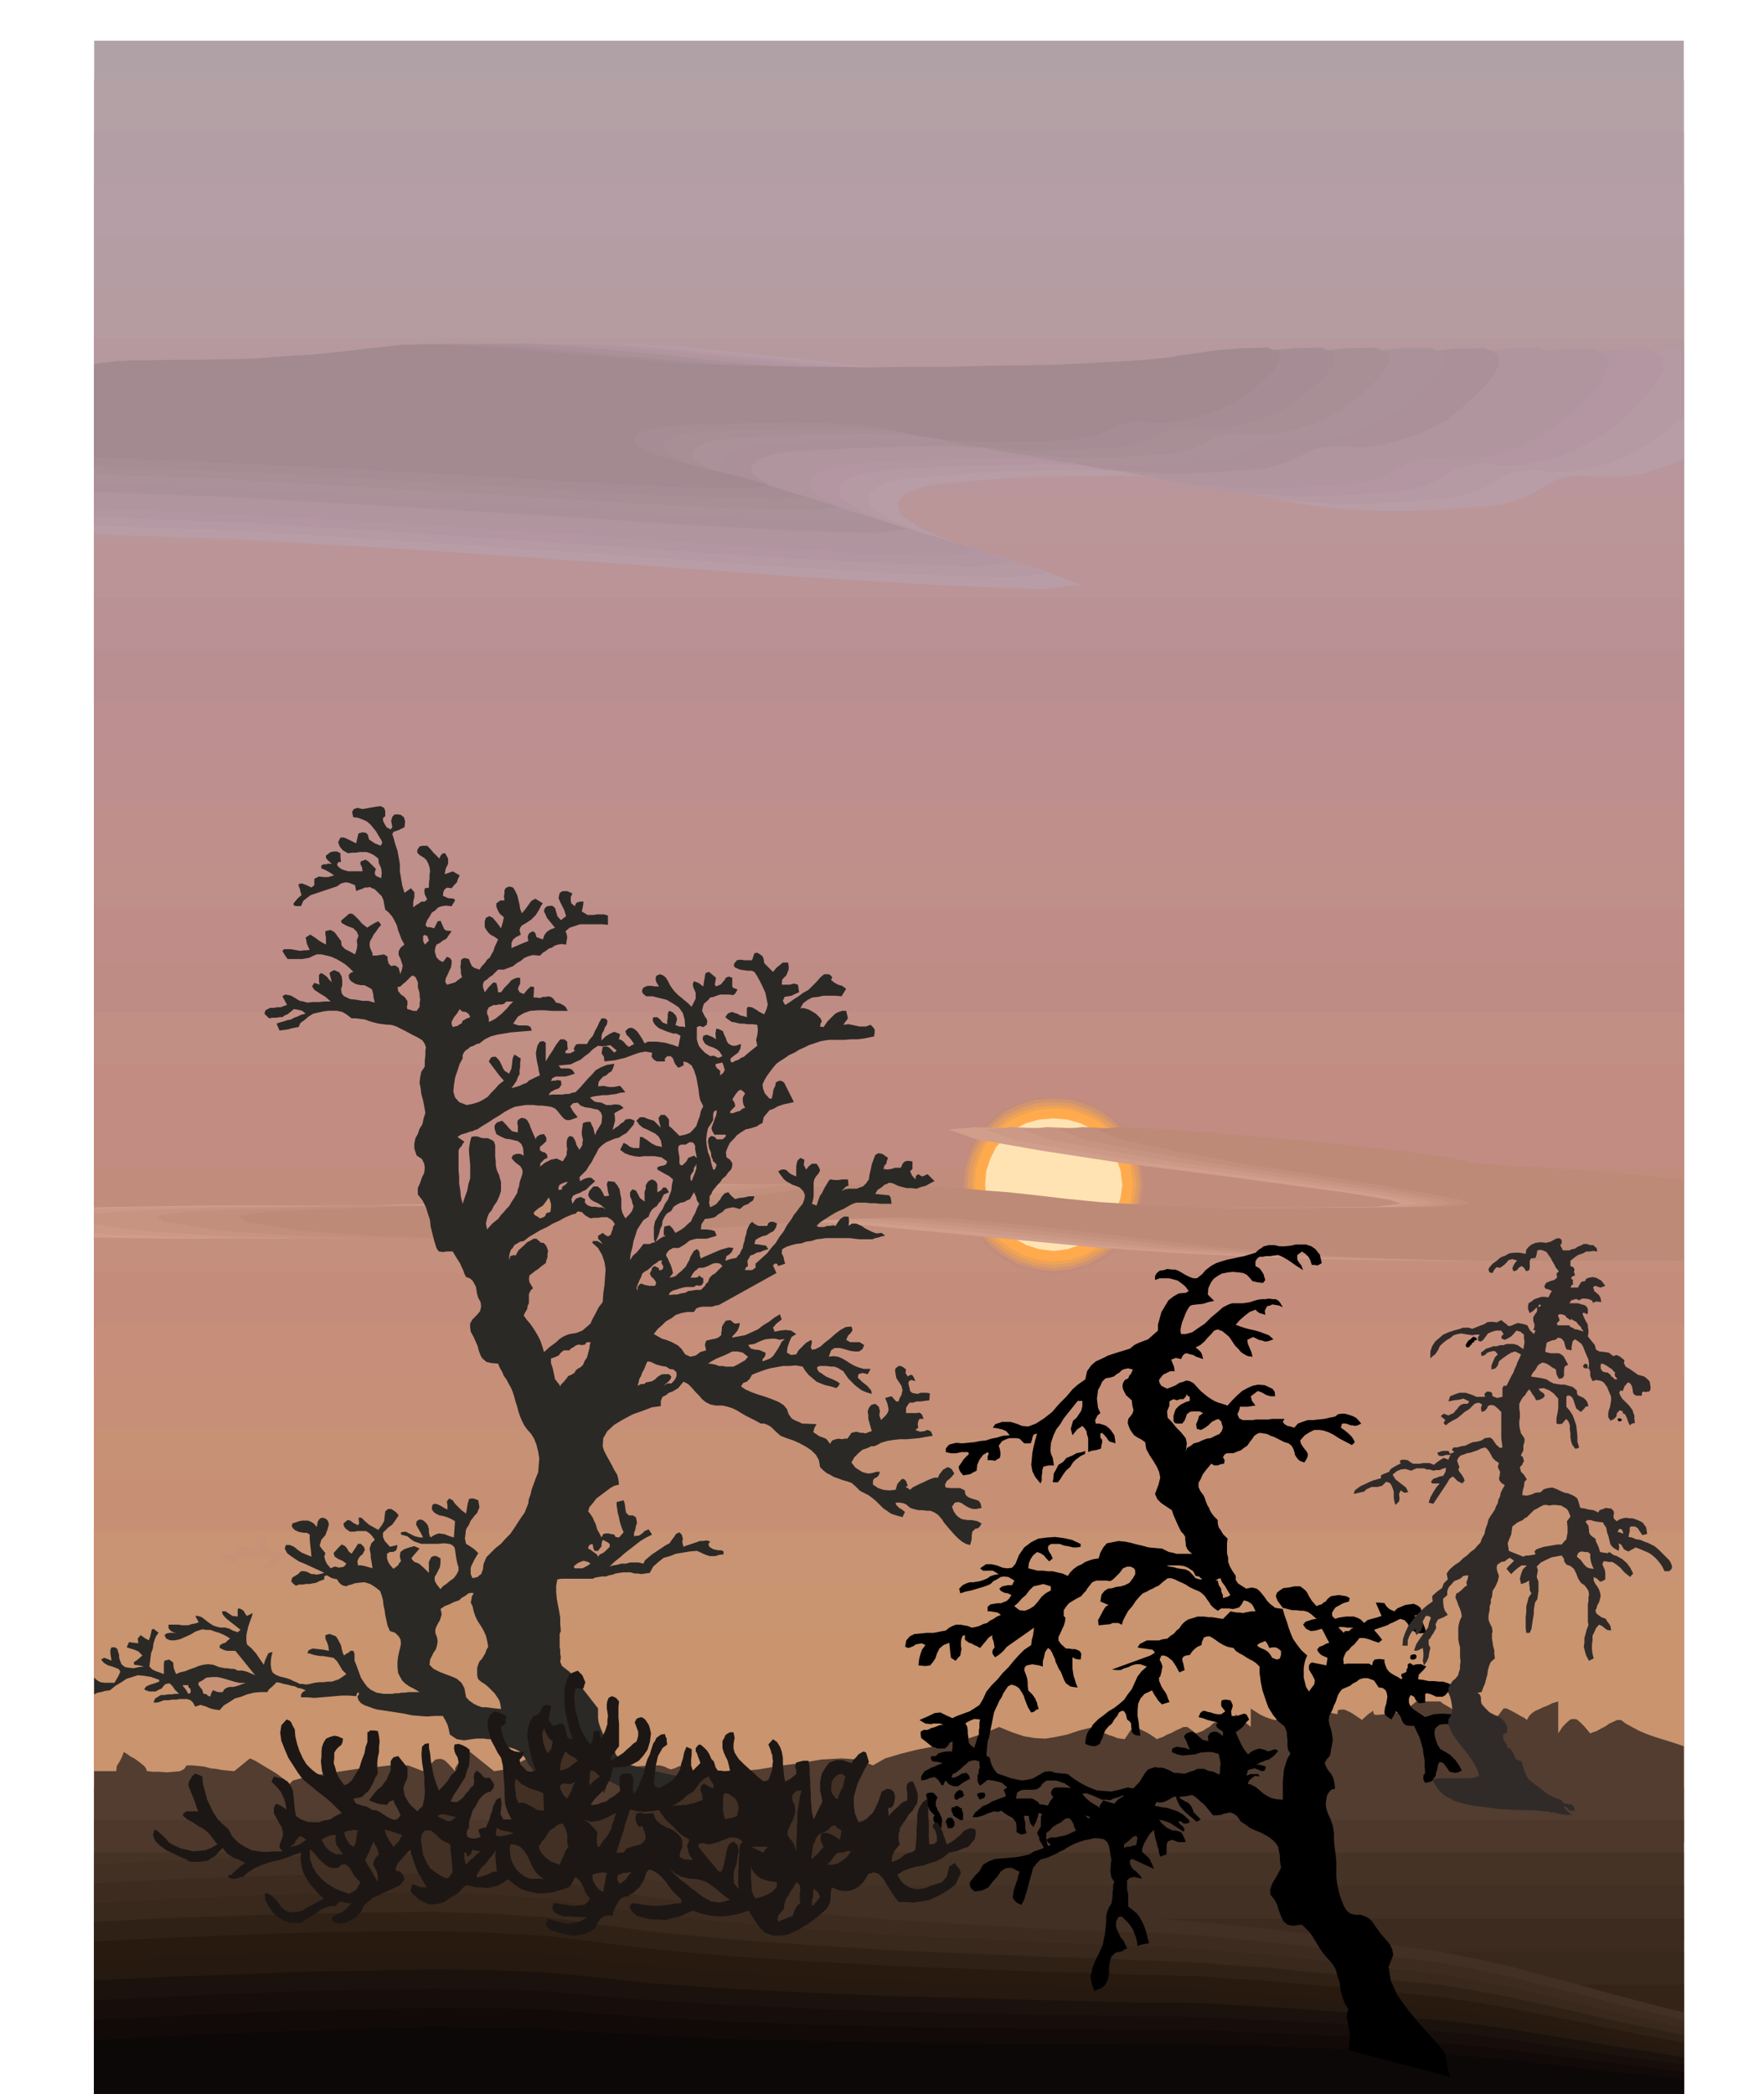 <svg xmlns="http://www.w3.org/2000/svg" fill-rule="evenodd" height="582.02" preserveAspectRatio="none" stroke-linecap="round" viewBox="0 0 3035 3602" width="490.455"><style>.pen1{stroke:none}.brush19{fill:#bf8c85}.brush21{fill:#c28c82}.brush22{fill:#c28c7d}.brush24{fill:#c48c7a}.brush25{fill:#c78f7a}.brush27{fill:#c79175}.brush29{fill:#c99473}.brush30{fill:#c99470}.brush31{fill:#c9946e}.brush42{fill:#523d30}.brush44{fill:#453326}.brush45{fill:#423024}.brush46{fill:#3d2b1f}.brush47{fill:#38291c}.brush51{fill:#26190f}.brush58{fill:#000}.brush60{fill:#2b2926}.brush64{fill:#b0949e}</style><path class="pen1" style="fill:#b0a1a6" d="M2897 3168H162V70h2735v3098z"/><path class="pen1" style="fill:#b3a1a6" d="M162 137h2735v3031H162V137z"/><path class="pen1" style="fill:#b39ea6" d="M162 226h2735v2942H162V226z"/><path class="pen1" style="fill:#b59ea6" d="M162 315h2735v2853H162V315z"/><path class="pen1" style="fill:#b59ea3" d="M162 404h2735v2764H162V404z"/><path class="pen1" style="fill:#b59ca1" d="M162 493h2735v2675H162V493z"/><path class="pen1" style="fill:#b5999e" d="M162 583h2735v2585H162V583z"/><path class="pen1" style="fill:#b8999e" d="M162 672h2735v2496H162V672z"/><path class="pen1" style="fill:#b8969c" d="M162 761h2735v2407H162V761z"/><path class="pen1" style="fill:#ba9699" d="M162 850h2735v2318H162V850z"/><path class="pen1" style="fill:#ba9496" d="M162 939h2735v2229H162V939z"/><path class="pen1" style="fill:#ba9194" d="M162 1029h2735v2139H162V1029z"/><path class="pen1" style="fill:#ba8f91" d="M162 1117h2735v2051H162V1117z"/><path class="pen1" style="fill:#bd8f91" d="M162 1207h2735v1961H162V1207z"/><path class="pen1" style="fill:#bd8f8f" d="M162 1296h2735v1872H162V1296z"/><path class="pen1" style="fill:#bf8f8c" d="M162 1385h2735v1783H162V1385z"/><path class="pen1" style="fill:#bf8f8a" d="M162 1476h2735v1692H162V1476z"/><path class="pen1" style="fill:#bf8c87" d="M162 1563h2735v1605H162V1563z"/><path class="pen1 brush19" d="M162 1653h2735v1515H162V1653z"/><path class="pen1" style="fill:#c28f85" d="M162 1742h2735v1426H162V1742z"/><path class="pen1 brush21" d="M162 1831h2735v1337H162V1831z"/><path class="pen1 brush21" d="M162 1920h2735v1248H162V1920z"/><path class="pen1 brush22" d="M162 2009h2735v1159H162V2009z"/><path class="pen1" style="fill:#c48f7d" d="M162 2098h2735v1070H162V2098z"/><path class="pen1 brush24" d="M162 2189h2735v979H162v-979z"/><path class="pen1 brush25" d="M162 2278h2735v890H162v-890z"/><path class="pen1" style="fill:#c78f78" d="M162 2367h2735v801H162v-801z"/><path class="pen1 brush27" d="M162 2456h2735v712H162v-712z"/><path class="pen1" style="fill:#c78f73" d="M162 2545h2735v623H162v-623z"/><path class="pen1 brush29" d="M162 2634h2735v534H162v-534z"/><path class="pen1 brush30" d="M162 2724h2735v444H162v-444z"/><path class="pen1 brush31" d="M162 2813h2735v355H162v-355z"/><path class="pen1 brush22" d="m1813 1884 32 3 30 9 27 13 24 20 19 22 15 26 9 29 4 32-4 30-9 29-15 26-19 24-24 18-27 15-30 9-32 4-33-4-30-9-27-15-23-18-20-24-14-26-9-29-3-30 3-32 9-29 14-26 20-22 23-20 27-13 30-9 33-3z"/><path class="pen1" style="fill:#d19470" d="m1813 1890 30 2 29 9 26 13 23 19 17 21 15 26 9 27 4 31-4 29-9 28-15 25-17 23-23 17-26 15-29 8-30 4-32-4-29-8-26-15-22-17-20-23-13-25-9-28-3-29 3-31 9-27 13-26 20-21 22-19 26-13 29-9 32-2z"/><path class="pen1" style="fill:#e09c63" d="m1813 1896 29 2 27 9 25 12 23 18 17 21 15 24 8 26 4 30-4 28-8 27-15 24-17 22-23 17-25 14-27 8-29 4-31-4-27-8-26-14-21-17-19-22-13-24-9-27-2-28 2-30 9-26 13-24 19-21 21-18 26-12 27-9 31-2z"/><path class="pen1" style="fill:#f0a357" d="m1813 1902 27 2 27 8 24 12 21 18 17 20 14 23 8 25 4 28-4 27-8 26-14 23-17 21-21 16-24 13-27 9-27 3-30-3-26-9-24-13-20-16-18-21-13-23-8-26-2-27 2-28 8-25 13-23 18-20 20-18 24-12 26-8 30-2z"/><path class="pen1" style="fill:#ffab4d" d="m1813 1907 26 2 26 8 23 11 21 17 16 19 13 23 8 24 3 27-3 26-8 25-13 22-16 20-21 15-23 13-26 8-26 3-28-3-25-8-23-13-20-15-18-20-12-22-8-25-2-26 2-27 8-24 12-23 18-19 20-17 23-11 25-8 28-2z"/><path class="pen1" style="fill:#ffe3b3" d="m1813 1924 23 2 22 6 20 10 18 15 14 16 11 20 7 21 3 24-3 22-7 22-11 19-14 17-18 13-20 11-22 7-23 3-25-3-22-7-20-11-17-13-15-17-10-19-7-22-2-22 2-24 7-21 10-20 15-16 17-15 20-10 22-6 25-2z"/><path class="pen1" style="fill:#d19e8c" d="m2406 1998-46-8-110-12-150-13-162-12-150-10-110-4-46 4 48 17 115 20 137 21 142 18 134 18 110 15 73 12 19 7-46 5-89 1-92 1h-95l-95 1-95-1-92-2-87-4-81-4-73-6-62-6-55-5-49-3-49-4-48-3-52-3-58-1h-61l-56 3-55 5-58 7-66 7-74 7-87 5-103 3H352l-64 1-64 1-62 1v52l148 2 150-1 145-5 139-6 127-8 112-7 94-6 74-2 66-2 63 1 64 2 73 6 85 6 103 10 125 12 156 15 144 10 147 7 145 4 141 2h249l102-1 83 1v-136l-9-2h-8l-9-2h-8l-122-10-98-6-79-5-59-2-45-3-29-1-18-2-7-2z"/><path class="pen1" style="fill:#cc9987" d="m2436 1998-44-8-106-12-143-13-155-12-144-10-105-4-43 4 45 17 110 20 131 21 136 18 129 18 105 15 69 12 19 7-44 5-85 1-88 1h-91l-91 1-91-1-87-2-84-4-77-4-70-6-59-6-53-5-47-3-47-4-46-3-50-3-55-1h-58l-53 3-53 5-56 7-63 7-71 7-84 5-98 3H538l-76 1h-79l-78 1-75 1-68 3v42l155 7 160 2 158-4 152-5 140-8 125-8 104-7 79-3 63-2 60 1 62 2 70 6 81 6 99 10 121 12 149 15 135 10 138 7 137 4 133 2h236l98-1 80 1v-137l-7-2h-6l-6-1h-6l-115-10-94-6-75-5-57-2-43-3-28-1-17-2-7-2z"/><path class="pen1" style="fill:#c79482" d="m2465 1998-42-8-101-12-136-13-148-12-137-10-100-4-41 4 43 17 105 20 125 21 129 18 123 18 100 15 67 12 18 7-42 5-82 1-84 1h-87l-86 1-87-1-83-2-80-4-74-4-67-6-56-6-50-5-45-3-45-4-44-3-47-3-53-1h-55l-51 3-51 5-53 7-60 7-68 7-80 5-94 3H580l-100 2-98 1-89 3-75 3-56 5v18l6 1 9 1 8 1 10 2 9 1 12 2 11 1 13 2 153 10 159 4 159-3 154-5 142-9 128-8 105-7 80-3 60-2 57 1 59 2 67 6 77 6 94 10 115 12 143 15 126 9 130 7 129 4 125 3h224l93-1 78 1v-139l-8-1h-7l-111-10-89-6-72-5-54-2-41-3-27-1-16-2-7-2z"/><path class="pen1" style="fill:#c28f7d" d="m2495 1998-40-8-96-12-130-13-141-12-131-10-95-4-39 4 41 17 100 20 119 21 123 18 117 18 95 15 63 12 17 7-40 5-77 1-80 1h-83l-82 1-83-1-79-2-76-4-70-4-63-6-54-6-47-5-43-3-42-4-42-3-46-3-49-1h-53l-49 3-49 5-50 7-57 7-64 7-76 5-89 3H700l-144 2-131 4-102 4-53 8 12 10 96 15 145 10 152 4 150-3 147-5 135-9 122-8 100-7 76-3 57-2 55 1 56 2 63 6 74 6 90 10 109 12 136 15 118 9 122 7 120 4 118 3h374v-140h-6l-105-10-85-6-68-5-52-2-38-3-26-1-16-2-6-2z"/><path class="pen1" style="fill:#bd8a78" d="m2525 1998-38-8-91-12-124-13-134-12-124-10-90-4-37 4 39 17 95 20 113 21 117 18 111 18 90 15 61 12 16 7-38 5-73 1-76 1h-79l-78 1-79-1-75-2-73-4-66-4-60-6-51-6-46-5-41-3-40-4-40-3-43-3-47-1h-50l-46 3-46 5-47 7-55 7-61 7-72 5-85 3H820l-136 2-124 4-97 4-51 8 11 10 91 15 138 10 144 4 143-3 140-5 129-9 115-8 95-7 72-3 54-2 52 1 53 2 60 6 70 6 85 10 104 12 129 15 110 9 114 7 112 4 110 3h354v-140l-99-10-80-6-64-5-48-2-36-3-24-1-15-2-6-2z"/><path class="pen1 brush42" d="M162 3047h38l1-9 5-8 4-8 3-8 5 3 7 5 6 3 7 5 5 4 5 4 3 4 2 5h2l8 1h11l13 1 12-1 11-1 7-4 4-6h10l10 1 10 1 11 3 10 1 10 2 10 1 11 1 27-22 9 4 10 6 10 6 10 6 8 5 8 6 6 5 7 6 6-6 19-5 27-5 32-5 33-5 31-3 25-3h31l26 10 9-9 7-6 5-5 6-1h5l6 3 7 7 10 11v-5l3-5 4-6 6-5 8-9 5-3 41 33 14-2 13-5 12-6 13-6 11-6 11-3h11l11 6 9-7 10-2h10l11 3 9 5 11 7 10 7 11 9 6-1 12-1 13-2 17-1 16-3 17-1 14-1h13l8 2 6 3 3 1 3 1 2-1 4-1 6-3 9-2 5 3 7 6 6 6 7 6 5 5 5 6 3 5 2 6 4-9 10-8 9-8 5-8h28l33-3 35-6 38-5 35-6 35-2 29 2 25 10 21-12 27-8 28-7 31-6 30-7 29-7 27-9 24-10 22 9 21 7 18 3 19 1 18-3 19-4 21-7 24-6 5 3 6 4 7 3 9 4 7 2 7 3 6 1 7 1 14-21h5l6 3 6 3 8 4 5 3 6 4 3 2 2 2 5-2 6-2 7-4 8-3 7-4 7-3 6-3h7l15 11 5-2 6-2 6-4 7-4 5-5 6-3 3-3h2l10 2 9 5h3l3-2 2-6 1-9 26 22v-32l4 3 5 3 6 4 6 3 7 3 6 2 7 2 10-2 10-3 5-3 5-1 6-1h6l13-22 9 8 9 8 6 8 3 8v-7l2-4 2-2h4l8 1 10 2 1-7 5-1h6l9 4 7 4 7 5 5 3 2 2 11-10 6-4 2-2 1 2v2l2 3h6l13-1v-10l26 10 27-22h41l5 4 7 4 7 4 8 4 7 4 8 4 6 4 7 4h39l15-20h5l6 3 6 3 7 4 5 3 6 3 3 2 2 2 4-7 5-5 6-4 7-3 6-3 8-3 8-4 10-3v55l8-12 7-7 6-5 6-1 5 1 6 5 7 7 10 12 5-2 6-2 7-4 8-4 7-5 7-3 6-3h7l8 6 11 6 11 6 14 6 14 5 16 5 16 5 18 6v332l-37 5-37 4-37 2-36 3-37 1-35 1h-34l-30 1-2452-10v-296z"/><path class="pen1 brush42" d="M162 3075h2735v528H162v-528z"/><path class="pen1" style="fill:#4d382b" d="M162 3131h2735v472H162v-472z"/><path class="pen1 brush44" d="M162 3187h2735v416H162v-416z"/><path class="pen1 brush45" d="M162 3243h2735v360H162v-360z"/><path class="pen1 brush46" d="M162 3301h2735v302H162v-302z"/><path class="pen1 brush47" d="M162 3357h2735v246H162v-246z"/><path class="pen1" style="fill:#332417" d="M162 3414h2735v189H162v-189z"/><path class="pen1" style="fill:#2e2114" d="M162 3470h2735v133H162v-133z"/><path class="pen1" style="fill:#291c12" d="M162 3527h2735v76H162v-76z"/><path class="pen1 brush51" d="M162 3584h2735v19H162v-19z"/><path class="pen1 brush45" d="m162 3207 116-6 120-5 119-4 117-1h110l102 4 90 8 76 13 110 19 131 17 140 13 143 12 135 9 121 7 96 4 64 3 40 1 40 3 41 3 47 5 53 5 65 8 78 10 97 13 62 9 61 12 59 13 59 16 58 15 60 17 61 16 64 16v141H162v-396z"/><path class="pen1 brush46" d="m162 3240 116-6 120-5 119-4 117-1h110l102 3 90 7 76 12 110 18 131 15 140 12 143 12 135 8 121 7 96 4 64 3h40l40 3 41 2 47 5 53 5 65 7 78 9 97 12 62 8 61 11 59 13 59 15 58 14 60 16 61 15 64 15v128H162v-363z"/><path class="pen1 brush47" d="m162 3274 116-6 120-6 119-4 117-1 110-1 102 3 90 7 76 11 110 16 131 14 140 12 143 10 135 6 121 6 96 4 64 3 40 1 40 2 41 3 47 4 53 4 65 7 78 8 97 12 62 7 61 11 59 11 59 14 58 13 60 15 61 14 64 14v115H162v-329z"/><path class="pen1" style="fill:#302117" d="m162 3306 116-6 120-4 119-4 117-2 110-1 102 3 90 6 76 10 110 15 131 13 140 10 143 9 135 6 121 5 96 3 64 3 40 1 40 2 41 2 47 4 53 3 65 7 78 7 97 10 62 6 61 10 59 11 59 13 58 13 60 14 61 13 64 13v102H162v-297z"/><path class="pen1" style="fill:#291a0f" d="m162 3340 116-6 120-5 119-4 117-2 110-1 102 3 90 5 76 9 110 14 131 12 140 9 143 8 135 5 121 5 96 2 64 3h40l40 2 41 1 47 4 53 3 65 6 78 6 97 10 62 6 61 9 59 10 59 12 58 11 60 13 61 12 64 12v89H162v-263z"/><path class="pen1 brush51" d="m162 3374 116-6 120-5 119-4 117-2 110-2 102 2 90 4 76 9 110 12 131 11 140 8 143 7 135 4 121 4 96 2 64 2h40l40 2 41 2 47 3 53 3 65 5 78 6 97 8 62 5 61 9 59 8 59 12 58 10 60 12 61 11 64 11v76H162v-229z"/><path class="pen1" style="fill:#1c120d" d="m162 3407 116-6 120-4 119-5 117-2 110-2 102 1 90 4 76 7 110 12 131 9 140 7 143 6 135 3 121 4 96 2 64 2h80l41 1 47 3 53 3 65 4 78 6 97 8 62 5 61 7 59 8 59 10 58 9 60 10 61 10 64 10v64H162v-196z"/><path class="pen1" style="fill:#170d0a" d="m162 3441 116-6 120-5 119-5 117-2 110-2 102 1 90 3 76 7 110 9 131 8 140 6 143 6 135 2 121 3 96 1 64 2h80l41 1 47 3 53 1 65 4 78 4 97 7 62 5 61 6 59 8 59 9 58 8 60 9 61 9 64 9v51H162v-162z"/><path class="pen1" style="fill:#120a08" d="m162 3475 116-6 120-5 119-5 117-2 110-3 102 1 90 2 76 6 110 8 131 7 140 5 143 4 135 2 121 2h96l64 1h121l47 3 53 2 65 3 78 4 97 6 62 4 61 6 59 6 59 8 58 7 60 8 61 8 64 8v38H162v-128z"/><path class="pen1" style="fill:#0d0808" d="m162 3509 116-6 120-5 119-5 117-3 110-3 102 1 90 2 76 5 110 6 131 6 140 3 143 4 135 1 121 1h96l64 1h121l47 2h53l65 3 78 3 97 5 62 3 61 5 59 5 59 7 58 6 60 8 61 6 64 8v25H162v-94z"/><path class="pen1 brush58" d="m1661 2965 3 5 1 6v6l1 6v4l1 6 3 4 7 6v4l2 3 3 1 4 1 8 1 9 6 1 6 3 8 4 7 5 6 12 4 11 4 9 2 10 2 8-1 10-2 9-5 12-7 10-1 10 3h4l5 1h5l6 1 12 9 13 8 12 6 13 5 12 1 13 1 13-3 15-4 6 1 6 1h6l7 2h5l6 3 5 4 6 6 7-4 7-4 6-4 6-4 4-5 5-5 5-6 7-5 2-3 6-2 5-2 7-2 6-3h12l6 3 10 2 10 5 9 3 11-2 7-8 7-5 6-4 8-1 6-1 8 1h8l10 3-2 7-5 1-7-3-5-2-9 2-6 3-6 4-5 5-6 3-5 4-7 3-7 2-10-4v4l7 4 8 4 2 7 5 7 4 6 2 9-7-2-4-3-3-4-3-3-4-5-4-3-4-3-5-2-10-4-9-4-8-2-8 5-6-2v-6l5-3 6-2 6-2 6-2h-8l-8 1-7 1-6 3-7 3-5 5-5 6-2 9 3 5 3 4 4 2 5 3 3 1 4 4 3 5 3 8 12 12-7 4-6-5-6-5-6-5-5-5-6-7-3-6-3-7v-6l-8 5-7 4-7 3-8 1-9-3-9-3-9-3-9-1-9-2h-18l-7 3-8 2-6 3-7-1h-7l-9-4-9-4-9-3-7 1 6 7 7 6 6 4 7 4 5 4 5 7 2 8 3 13v7l2 10h-5l-7-13-7-9-8-7-8-3-10-4-9-1-11-2-10-2-9 4-6 5-3 2-3 3-2 4-2 6-4 9-1 10v4l1 6 1 5 3 6-2 3-6-1-4-8-3-5-2-3v-7l3-5v-28l2-4 3-4 7-3-1-6 3-6 3-5 4-5-4-7 2-6 3-3 4-1h15l11 1-11-8-9-3-6-2h-16l-7 5-4 6-6 4-7 1h-15l-6 1-6 4-2 10h28l5 3 5 3 5 7-4 9-1 9-3 8-5 10-5-6-2-6-1-6v-6h-8v8l2 9v9l2 9-9 2-8-4v-10l-1-7-3-4-2-3-5-3-4-2-6-4-5-4-6 2-6-1-10 3-9 4-10 3h-9l5-8 6-5 7-6 8-3 8-5 8-3 8-3 8-3-4-11 6-4-9-8-7-2-9-2-9-1-6 5-7 5-4-7v-11l2-4v-5l2-5-1-5v-5l-8-2-6 1-5 2-4 4-4 3-4 4-5 4-5 4-5 2-2 6h5l7-3 6-4 8-1 4 4 2 6-11 6-10 7h-5l-5-1-6-3-5-6-2 3-2 5h-3l-5-8-4-4-4-2-3 1-5 1-4 2-5 1-5 1v-7l3-5 3-4 6-3 5-3 6-2 4-2 5-2 5-2-9-2-9-1-3-6 1-2 2-1h6l5-5 8-2 7-1h8l1-8v-8h-2l-4 2-1 3-2 2-4 4h-13l-5-2-4-1-10-8-9-7-1-6v-5l5-3h7l6-3 7-2 7-3 7-1-6-2h-11l-4 1-10-1-10-6 9-4 9-4 8-4 10-1 10 5 11 5 5 2 5 2 6 2 6 3zm-48 127-3 7v8l2 3 1 4 3 4 2 5 2 4 1 5-1 5v7l-6-1-2-4-4-4-2-4v-5l2-3-5-5-4-5-3-7-3-5 2-5v-3l-2-4 2-4 5-1h5l3 2 5 6z"/><path class="pen1 brush58" d="m1656 3081 1 4 2 3-2 2-1 2-5 1-4 3h-3l-2-3v-5l4-6 5-3 5 2zm39 5v4l-2 3-3 1-4 2-2-3-2-3-1-4 3-1 2-1h7l2 2zm-40 25v3l1 2 1 4v10l-2 1h-3l-5-3-3-2-4-3-1-4-2-4v-4l1-2h4l2-2h4l4 3 3 1zm-13 23v7l-3 3-1 1h-7l-1-2-1-4-2-5 3-6 3-1h4l3 3 2 4zm330-25 7-2h11l9 2 9 1 9 3 9 3 10 6 9 8 2 4-2 2-4 1h-5l-2-2-2-1-4-2v2l1 3 7 6 1 2 1 2v1l-2 3-12-8-11-7-11-4-11-2-12-2h-11l-12-1-11 1-4 7-2 6-3 4-5 2-3-4-2-2h-3l-3 3-3-1-2-2-1-1-1-3-2-5-2-4 2-2 3-2 5 3h1v-4l-1-4-1-6 1-4 4-4 7 1 5-3 5-1h5l6 1 5 2 5 1 5 1 6 2zm195-53-8-1-4 3-6 5-2 6-4 6-3 1-2-3-3-9 1-4 3-2 4-3 4-1 4-2h14l2 4z"/><path class="pen1 brush58" d="m2271 2159 3 14-5 3-3 1-4-1h-5l-3-9-3-5-5-5-6-4-8 6v8l3 5 4 5 3 8-11-7-10-7-6-4-5-3-6-3-5-2-8 1-6 1h-7l-5 1h-6l-4 3-3 5v8l7 4 4 5 1 2 2 3 1 4 2 6-4 5-9-1-9-2-6-7-4-4-6-3-7-1-11-1-9 1-10 2-7 4-7 5-5 7-4 9-1 11 5 5 6 6-10 2-9 3-10 1-9 1-4 2-4 6-3 6-3 8-3 7-2 8-1 7 1 6h8l11-3 10-7 12-8 11-11 11-9 9-8 10-5 6-2h19l6-1 6-1 6-2 7-2 6-1h7l6-1 7 1h5l5 3 3 4 4 7-6-3-6-1-6-1-4 2-5 1-2 4-2 4 1 7-6-2-4-1-4-3-3-3-10 4-9 7-8 7-7 8 8 3 9 3 8 2 9 2 7 2 8 3 8 3 8 7-8 3-6 1-6-2-5-1-10-5-10 5 1 7 3 7 3 7 2 8-8-1-6-3-6-4-4-5-6-6-4-6-4-6-3-4-11-9-8-3-6 2-5 6-6 6-6 7-7 6-8 4 5 4 4 4 2 4 2 8-6-2-6-2-5-3-5-1-6-2-4 1-3 3-3 6-9-2-8 3 2 5 2 5 1 3 1 7h-8l-6 3-6 3-4 5-3 4 1 5 3 5 10 5 8-3 7-3 6-4 7-2 5-2 6 1 7 4 8 9 5 5 6 5 5 4 6 4 5 3 7 3 7 2 9 3 8-9 8-8 9-8 9-5 9-4 10-2 11 1 13 6 4 5 1 8h-8l-7-2-9-5-6-2-12 9 2 8 6 8-7 1-6 1h-14v2l-1 4-3 7 3 7 6 3h17l6-1h21l6-1h22l-3 5 3 4 5 3 5 1 7 2 6-7 8-3 9-3h9l9-1 10-1 9-2 10-2 5-4 6-1h6l7 2 6 2 6 3 4 4 5 6-6 3-5 1-4-1h-3l-8-3h-7l-2 7 7 5 6 5 2 2 3 3 3 4 3 6-5 5-21-11-11-7-8-4-9-3-7-1h-9l-8 4-8 5-8 9 1 5 3 5 3 4 4 5 2 4v4l-2 5-4 6-8-3-4-4-4-6-1-5-2-6-3-5-5-4-7-2-6-3-6-3-6-3-6-2-6-3-6-1-6-1-4 1-6 4-4 6-4 5-4 6-6 4-5 4-6 2-7 3h-11l-4 2-3 5 3 5-1 6-6 1-5 2h-6l-5-3-5 6-5 6-5 7-3 7-4 7v7l3 7 6 8 2 5 2 6 2 5 3 5 2 5 3 5 4 5 6 6v5l1 5 1 3 3 4 4 7 8 8-1 8v17l2 8v7l3 8 4 7 6 9v7l4 6 6 4 8 5 10-2 8 2 5 4 5 6 4 5 4 6 6 6 8 6 13 2 3 11 4 11 3 10 4 11 4 9 7 10 7 9 10 9-3 7-2 8-1 7v16l2 8 2 8 5 8 5-7 4-5 1-5v-3l-2-4-2-4-3-5-3-5v-7l2-3 3-2 5 1 10 2 10 2 2-13-7-3-4-2-4-4-3-5 4-5 6-2 5-3 6-2-4-7-3-6-3-6-3-5-10 3-9 1-8-4-5-7 4-5 6-2 6-2 7-1-9-8-6-4-7-2h-6l-7-1h-7l-8-2-8-2-9-12-3-8 2-6 5-4 6-4 10-1 9-2h10l4 3 5 4 3 4 3 6 5 8 8 9 5-2 4-1 3-3 4-2 2-3 3-3 4-3 7-1 6-1 7 1 6 1 6 3-1 6-10 3-9 5-4 2-3 4-3 5v6l5 5 6-2 6-1 7-1h13l6 2 6 3 6 6 6-5 7-2 8-2 9-3-10-23h7l8 1 3 5 4 4 3 2 7 3 5-5 7-3 7-3 8-1 6-1 7 3 5 4 3 9-14 5 5 2 4 3 3 3 3 4 3 7 3 10-11 1-7-1-5-4-3-3-4-5-3-5-5-5-7-2-6 3-6 3-5 2-5 3-6 2-6 2-6 2-5 2 7 8 7 9-6 5-9-3-8-3-8-2h-8l-4 5-5 6-5 4-4 5-5 4-3 6-2 6 1 9 6-1h37l6 3 1-6 3-4 8-1 9 1v5l2 6 2 5 4 5 4 3 5 3 6 3 6 4 4-6 4-5 4-6 5-4 5-4 6-1h6l9 4-5 6-4 4-4 4-1 8 9 1 9 2h9l9 1h7l9 3 8 4 9 8-8 2-7 2-3-1-4 5-5 3h-11l-6-3-5-2-5-1-3 1v15l-7 1h-4l-3-3-2-2-3-6-6-3-3 6v7l2 5 4 5 4 3 6 4 6 4 6 4 15-5 15-1 15 1 15 3 15 2 15 3 15 3 16 3v4l-7 2h-8l-4 5v4l2 4 3 4 3 3 3 4 2 5v7l-7-2-5-2-4-3-2-2-5-7-7-6-3 6 1 6 1 7 1 8-10 1-7-2-4-5-3-7-3-9-1-8-3-9-2-5h-20l-7 1-4 3-4 4-1 7 1 8 4 12 5 8 9 5 8 5 9 9 2 3 3 4 3 5 3 6-6 3-5 1-5-1-5-1-4-6-3-4-4-5-6-2-3 5-1 7-2 6-1 6-3 4-3 5-6 2-6 1-3-5v-8l3-4-1-12v-10l-2-11-1-9-3-10-3-10-5-10-4-9h-9l-5-1-4-3-2-3-4-10-7-8-8 14-5-3-4-3-3-4v-4l1-7 2-6 1-6 1-6-1-6-2-5-5-4-7-1-4-6-4-6-11-4h-7l-7 2-5 4-6 3-5 4-7 3-7 3-4 5-3 5-2 6-2 6-3 6-2 6-3 6-3 6-1 7 1 7 2 6 2 7 1 6 1 8-1 7-2 10-1 7-2 5-4 4-4 7 2 5 3 6 3 4 4 5 2 4 2 6 1 6 1 8-7 2-4 5-3 5-1 6-1 5v6l1 6 2 6 2 5 3 6 2 6 2 6 1 6 1 6v15l1 8 1 8 1 8 1 9v26l1 10 1 6 2 9 2 9 4 10 3 8 5 8 6 5 8 2h10l8 3 6 3 6 6 4 6 5 7 5 7 7 8 5 6 5 6 1 3 2 4 1 4 1 6-8 21 4 24 11 24 17 24 18 22 19 21 17 19 12 16 1 9 2 10 2 10 3 10-175-46 1-9 1-8v-14l-2-8-1-8-2-8v-7l3-8-7-12-4-11-3-12-1-11-4-12-3-11-6-10-8-9-7-8-5-7-5-8-4-7-5-8-5-7-7-7-6-6-16 2-9-2-7-6-4-8-4-11-3-10-5-9-6-7-1-8 2-6 2-6 3-5 3-5 3-5 3-6 3-6-2-12v-9l-2-9-1-6-4-6-6-6-8-6-11-6-10-4-9-4-8-6-8-5-7-10-6-4-6-2-4 1-6 1-5 2-7 1h-7l-5-6-4-5-4-5-4-4-5-4-4-4-5-4-5-3-10 2-10 1h-17l-5 1-13 3-7 6-3 8 2 10 4 9 7 9 8 7 10 5h5l4 1 3 1 4 2 1 2 2 4 2 4 2 6h-13l-5-2-6-2-7 3-2 6v16l-11 4-2-7-1-6-2-6-1-5-2-6-1-5-1-6-1-5-7 7-6 10-3 5-2 5-2 5v6l7 6 6 6 1 3 2 4 2 4 2 6-37-17-4 2v6l2 5 2 3 3 3 3 2 4 4 3 3 4 6-14-3-8 2-4 4v15l2 9v21l8 6 7 6 5 7 5 9 3 7 3 9 2 9 3 10-6 1-5 1-5 1-4 2-1-9-2-7-3-7-2-6-4-6-4-5-6-6-5-5-6 1-4 8v8l2 6 3 7 3 6 5 6 3 6 3 7-5 2-4 3-6 1-5 1-7 7-3 10-1 9v11l-2 9-4 9-7 6-12 5-4-10-2-8-1-7 2-7 1-7 3-7 3-8 4-7 4-9 4-9 2-10 2-9 1-11 1-9v-10l2-9 3-7 4-6 1-6 1-6v-7l1-6v-7l2-6-5-7-1-6-1-6 1-6v-6l1-6-1-6-1-6-2-12-3-7-6-5-6-1-9-1-9 2-10 2-9 3-8 3-6 3-7 4-6 4-7 3-7 4-7 3-7 3-11 3-7 7-6 8-3 12-3 10-3 12-3 10-3 10-5 9-8-4-4-4-3-5 1-5 1-7 2-6 2-6 2-6 2-8 2-6-14-7-10 1-8 5-6 9-8 9-8 10-10 5-13 2-6-5-2-4-1-5 2-4 7-9 8-8 6-11 10-6 11-4 12-1 12-1 12-1 11-2 12-3 8-5 9-3 10-4 10-4-5-5-3-4 7-4h9l9-2 9-2 9-4 8-4-3-6-1-5-3-5-1-2-4-3h-3l-5 2-6 5-6 3-5 3-4 3-3 4-4 3-4 3-6 3-6 3-3-7 6-10 7-9 1-5v-4l-4-4-7-2-10 3-9 2-10-1-6-5 5-7 8-3 9-3h9l9-1 10 2 8 2 8 5h7l8 1h20l6 3 6 4 7 7 8-3 6-2 3-4 2-3 1-10 6-9 19 6 6-7 8-5 8-6 8-5 6-7 7-7 5-8 5-8 5-6 6-2 6-2 7 1h6l6 2 7 3 7 4h7l7 1h15l6-1h15l8 2 4 3 5 2h4l7-1v-4l1-5v-6l1-6-1-6-1-6-1-4-1-2-11-3h-9l-11 1-9 3-11 1-10 1-10-2-9-4 1-6 7-3 8 1 7 1 8 3-3-7-2-5-2-5-2-3-1-3 2-3 4-3 8-2 7 4 5 5 3 2 3 3 4 1 6 1-1-8 4-6 6-2h5l7 4v1l4 2v-7l-6-4-4-3-2-4 3-5-9-2-8-2-8-3-8-2 3-7 3-3 4-1 6 2 5 1 6 2 6 1h6l7-5-7-9v-7l1-3 4-1h4l7 1 2 4 2 5-1 4-2 6 1 8h9l9-3 3-1 4 1 2 3 3 6-6 6-4 6-6 5-7 5 4 9 5 11 5 9 7 9 8-6 8-3 3-1 5 1 4 1 7 3 12-4 5 3-4 5-4 4-4 3-4 3-5 1-4 2-6 2-5 3-3 6h-7l-3 2-3 2-1 4-2 8v11l8 2 8 4 6 5 7 6 6 4 8 4 8 2 12 1v-31l1-10 1-11 3-10 3-9 5-8-4-7-1-7v-11l-1-6v-6l-2-5-2-5-11-9-9-11-8-13-5-14-5-15-3-15-2-15v-11l-6-6-6-4-6-3-5-3-6-4-6-3-6-4-4-5-10-2-7-3-7-4-7-5-6-4-4-2h-4l-3 1-3 1-1 3-2 4-1 6-7 3-5 4-4 4-4 6-7 1-4 2-2 3v3l2 7 2 10-9 4-6-11-6-9-5-4-4-3-5-2h-5l-3 7 3 6 1 3 1 3-1 4-1 6-2 7-2 2v5l2 5 2 5 3 5 3 4 3 5 2 6 3 7-13 4-6-6-4-6-4-6-3-6-13 6-7 8-4 9-1 11v10l2 11 1 11 2 12-8-1-4-2-3-4v-4l-1-5v-5l-3-4-4-3-2-9-3-5-3-1-3 1-3 2-3 6-5 6-4 7-6 5-5 6-3 6-2 7-3 6-2 5-5 3-5 1-7-1-8-3 1-10 2-7 3-6 4-4 3-6 5-5 5-5 7-5 10-8 10-6 9-7 8-7 6-9 7-9 5-11 5-11 7-9 9-8-11-4h-8l-7 2-6 3-7 2-6 3h-7l-8-1 66-24 8-5-4-5-7-1-7-1-8-1-4-1 4-6 6-3 6-3h21l6-2 8-1 6-5 6-4 4-5 5-4 4-6 5-5 6-4 10-3 6-2h12l7 1h6l6 1 6 1 7 1 13-13 5 1 6 1h5l5 1 4-1 5-1 6-1h7l-4-9-3-4-6-4-7-2-4 7-4 5-6 2-5 1-7-1h-13l-6 4-7-5-5-5-3-5-3-4-4-6-4-4-5-4-5-2-7-3-6-3-6-4-6-3-7-3-6-3-6-2h-6l-8 6-8 7-5 2-5 3-5 2-5 3-7 3-6 6-6 7-6 9-7 8-5 9-4 8-2 7-6-3h-10l-4 2-10 1-10 1-1-9 4-7 4-8 5-8 5-3-14-6 2-12 5-6 6-4 8-1 6-2 8-1 7-2 8-4 6-8 4-7v-6l-2-4-6-3h-6l-7 3-6 8-6 6-4 4-4 3-3 1-5-1h-18l-7 3-4 5-4 5-3 5-4 4-4 5-6 3-7 4-8 5-5 6-4 6v10l3 3-1 7-2 7-3 6-3 7-3 6v6l4 6 9 8h5l6 1h5l5 2 2 1 3 4v4l-1 7-8-1-6-3v19l1 7 1 6 2 6 2 7 3 7-8-1-5-1-4-3-3-2-3-5-2-5-2-5-2-5-4-6-2-5-3-6-1-5-3-6-2-5-3-5-4-3-5 7-2 9-2 7v9l-6-2-6-1-6-1-5 1-5 1-3 3-1 5 3 8 2 6 1 7v6l1 8 7 7 5 7 1 3 2 4 1 5 2 6-4 1-2 2-3 2-4 1-5-8-3-7-3-8-2-6-4-7-4-6-6-4-7-2-6 3-4 6-4 6-3 7-4 6-3 7-3 6-3 7-2 10-2 10-2 10-2 11-3 9-1 11-1 10v11l-12-1-7-3-3-6v-5l1-7 3-8 2-8 3-6v-7l1-6v-7l1-6-10-1-7 3-6 3-6 5-6 3-6 4h-6l-6-1-6-8 9-9 10-5 11-4 11-4 8-5 9-6 6-10 6-13 9-11 10-10 9-11 10-10 9-11 9-10 9-9 12-8 1-9 2-7 1-7 1-7-47 33-5 6-4 4-5 4-6 4-4-5-1-4 1-4 3-4-1-6-1-5-2-5v-5l-6 4-5 6-5 6-5 6-5-3-5-2-5-3-4-1-7-5v-8l-4 1-2 5-1 6v6l1 6-1 5-1 6-4 4-4 5-8-5-1-7-1-10-1-9-10 4-7 6-4 8-3 9-4 6-5 6-8 1-12-1 1-10 2-8 3-9 6-8-6-3-6 1-5 1-4 3-8 3-6-2 2-11 6-7 8-4 11-1 10-1h12l10-2 11-2 6-5 6-3 5-2h9l5 1 6 1 8 3 6-1 7-2 6-3 7-2 5-4 6-3 6-4 7-3-6-4-6-1-6-1h-5v-8l5-4 6-1 6-1h6l5-2 5-2 4-4 4-6-6-3-6-1-6-3-3-4 5-4 5-1 5-1h7l4-8-10-6-8-1-6 1-6 4-6 3-5 5-7 3-6 2-10 3-10 3-10 2-9 3-2-8 6-6 6-3 6-2h6l6-1 6-1 6-2 7-3 4-3 5-2 4-1 6-1-10-6h-17l-5-4 10-7h10l9 2 10 4 8 1 8-1 6-7 6-15 9-13 12-9 12-6 15-2 14-1 15 2 14 3 15 7v5l-6 1h-7l-8-2-7-1-8-3h-15l-5 4v5l2 5 3 4 3 7-6 5-5-5-4-5-6-4-6-2-7 6-4 6-3 7-1 9 8 2 8 2h9l9 1h8l8 2 9 2 9 4 4-6 6-6 7-5 7-3 6-4 8-3 7-2 8-1 3-10 5-9 6-7 10-2 10-2 11 1 10 2 11 3 9 2 11 3 11 1 12 1 6 3 6 3 6 1 7 2h27l-6-5-3-4-2-5v-4l-1-6v-5l-3-5-4-4-5-10-4-9-4-9-3-9-9-6-9-6-7-7-4-9 6-16 3-12-2-10-4-9-6-10-6-9-6-11-2-12-7-5-6-3-6-4-3-4-4-6-2-5-2-6 1-7 4-5 3-4 1-3 1-3-2-8-1-9-10-9-5-10-1-6 1-5 3-5 6-3 2-5 3-3 1-3 2-4-8-2-6 1-5 2-4 4-5 3-5 4-7 2-7 1-6 6-3 7-4 7-1 8-1 7 1 9 1 7 4 9-5 4-2 4-2 4 1 6h6l7 2 5 2 6 5 4 5 4 6 1 6 1 8-6-2-4-1-3-3-1-2-4-5-5-5-3 1v7l3 4v5l-1 3-1 7-6 2-5 1-6 1-5 2v-24l-2-6-1-6-4-6-3-3-9 6-8 10-3-11 2-7 2-7 6-5 4-6 4-6 2-8v-9h-8l-8 10-8 10-8 10-6 10-7 9-5 11-4 12-1 13 1 6 3 7 1 6 1 7h-9l-5 1-4 1-1 3-1 3v4l-1 6v8l-2 5-9-11-5-10-2-11 1-10 1-11 2-10 3-12 3-11-6 2-2 5-1 5-2 5h-11l-4-4-4-4-6-1h-11l-4 1-9 4-6 8 2 6 1 6v4l-1 5-4 2-4 3-6-1h-7v-7l2-4-2-3-8 5-6 8-4 9-1 10-6 3-5 3-6 1-6 1-5-6-2-4-1-5 3-4 6-9 9-9-2-3h-11l-5 1-4 1h-9l-9-2v-6l3-4 3-3 4-1 8-2 10 1 10-1 11-1 10-2 10-1 9-3 10-2 10-3 12-1-6-7-7-3-9-2-7-1 4-6 6-2 6-2h14l7 2 6 2 7 3 11 1 13-5 14-9 14-11 12-14 13-13 10-12 9-8 13-9 3-14 7-10 8-7 11-5 10-5 12-4 13-4 13-4 7-6 8-4 8-3 8-3 17-15v-10l3-11 3-11 6-10 6-10 9-7 9-5 12-1 5-3-6-8-6-5-7-5-7-2-8-2h-16l-8 3v-7l3-5 5-4 7-1 6-2 8 1h6l7 3 10 6 8 4 6 2h6l4-3 5-4 6-7 9-7 9-5 9-3 10-3 10-2 9-2 10-2 10-3 10-3 5-5 5-3 4-3 5-1 3-1h11l8 2h9l10-1 9-2h18l9 3 7 5 8 10z"/><path class="pen1 brush27" d="m2047 2410-7 2-8 4-4 3-3 3-2 2-2 5-2 7v8l2 4 4 1h9l4-5 2-5 2-6 5-4 4-1h13l6 3-7 5-2 7-3 7 1 8 7 2 6-3 7-5 6-6 6-3 5-2 5 4 3 11-2 6-4 5-5 2-4 2-6 3-7 1-8 3-6 3-8 2-5 4-7 4-2 7 2-15-2-9-8-10-8-8-8-10-7-7-1-11 4-10v-7l3-2 4-2 6 2 5-2h6l4-4 2-5 1 3 4 2v7z"/><path class="pen1 brush58" d="m1867 2501-8 4-8 6-5 5-5 8-7 6-5 7-5 8-4 5h-7l-2-1 1-3 1-11 4-7 4-8 8-5 6-7 10-4 7-4 10-2 5-2v5z"/><path class="pen1 brush30" d="m2057 2711 6 1 3 3h1l1 2h-4l-7-2-6-7-5-5-6-3-7-1-7-1-7-2-7-1-5-2h22l8 1 5 2 5 3 6 4 4 8zm60 33-5 3-8 2v-5l-2-4-1-4v-3l-4-6-2-8h-7 3l5-3 4-1 2 6 6 8 4 7 5 8zm-309-8-9 5-7 6-6 8-7 8-8 5-8 3-9-1-9-7 7-6 6-7 7-6 6-8 7-7 9-2 8-2 13 4v7zm521 64-4 2-4 4h-7l-2 3-7-7-2-2 1-1h8l6 1h11zm-145 35 5-1h6l4 2 5 4v7l-2 6-5 2-8-3-3-5-4-5-6-4-7-3-4-2-2-3 4-3 10-4 3 4 4 8z"/><path class="pen1 brush44" d="m1955 3174-6 1-5 2h-5l-5 2v-6l5-4 5-4 5-5 6-2 2 4-1 6-1 6z"/><path class="pen1" style="fill:#302b29" d="M2687 2140h-2v3l4 8h11l5-2 5-1 4-3 5-2 6-3h6l4 2h7v-2 3l5 4 1 6-7-1-6 1h-6l-5 3-9 3-7 5-6 5v9l5 2 2 4-1 4 2 6-5 2-2 3 4 4-1 1v4h2l-4 3-2 4h13l2-4 2-3 2-3 6-1 2-4 5-2 6-1 6 1 9 5 7 9-8 3-4-1-5-2-4 2 2 7 6 5 2 2 2 3 1 3 1 6-8-1-7 2 2 1-2-2v-2l-6-3-6-1h-6l-5 3-2-1-2-1h-3l-3 1-3 1-2 1v3h-2v1h15l6 2 5 1 4 3 2 4v6l-1 3-4-2-3-1-1 3 4 9 5 9v4l1 5v5l-1 6 4 5 4 5 4 5 2 8 6 3 9 1 7 1 8 6 5-2 5 2 4 3 5 4-1 5 3 6 7 4 7 5 3 2 4 3 4 1 7 2 5 4 4 4 1 4 1 8-1 4-2 2h-3l-2 1-3-1h-2l-2 2v5h-9l-3-1-3-3-1-6-1-6-3-5-4-2-6 7-3 8-4-1-2 4 2 5 3 5 5 5 7 7 6 8 1 4 2 5v6l1 7-5 1-4 3-3-7-2-6-3-6-4-2v-3l-3-1-2-1-5 5-1 6-4 4-6 3-4-6v-6l1-6 2-5 1-6 1-6v-6l-2-5-3-7-2-5-3-4-2-3-4-3-4-1-6-1-6 2-4-9v-7l-2-6h-7l-3-2v-3l3-3 4 1 1 7 1 2 1-10-1-7-3-7-3-7-3-8-3-5-5-4-6-4-4 3-1 5-1 5v6l-5-1h-3l-2-3-1-3-2-8-4-5-6-2-5 4-6 1-5 2-4 2-1 7-1 4v5l9 2h14l4 2 4 3 4 7 4 8-5 2-2 4 2 2-2-1v12l-3 4-6 1-4-8-1-8-7-4-4-3-5-3-3-1-4-1-4 2-4 3-4 7-5 6-3 6 6 1 7 1 6 1 8 2 6 4 6 3 6 1 7 1h6l7 2 7 2 7 6v3l1 4 2 2 5 2 4 2 4 4 2 3 2 7-5 1-2 3-3 3-3 3-8-6-3-9-2-6-2-4-4-3h-5l-1 3v16l6 7 5 8 3 8 3 9 1 9 1 9v10l3 10-4 2h-3l-5-7-2-6-1-7v-6l-1-7v-7l-2-6-4-5-4 4-3 4-5 1-5-1v-10l2-9 1-8v-16l-8-9-7-5-10-4-9 1 3 4 6 4 2 4-3 4-6 3-6 1-3-6-3-4-3-5-3-4-4 5-3 5-4 4-3 5-3 6v8l1 7v9l-1 6v7l1 6 2 8 3 4 3 5v5l-2 7v8l-4 8v2h2l2 4 1 5-2 3-1 3-4 4 2 8 5 5 5 8-4 4-1 8-2 7-1 8 8 1 8-2 7-3 9-1 5-5 7-2 8-1 8 3 6 3 7 3 6 1 7 3 4 2 5 4 2 6 3 10 7 1 8 2 8 1 8 4 2-4 6-2 5-2 6 1h3l4 4 1 3-1 7 1 4 5 4 4-3 6-2 6-1 6 1h5l6 2 5 2 6 3 3 4 3 4 1 4 1 8-5 1-3 1-5-7-3-5-5-3h-7l-2 2v7l-1 3-1 6 6 1 7 3 7 1 7 3 6 2 6 3 6 3 7 6 2 2 5 5 5 5 6 6 3 5 2 6-1 4-4 4h-8l-4-8-4-6-5-6-4-4-6-5-5-3-7-3-7-3-8-3-3 2-4 2-5 3-5-2-3-2-3-5-2-3-4-2 1 6-1 7-7-4-4-3-3-4-1-3-2-9-3-9-1-6-1-3-3-4-2-4-9-1-6-1-6-2h-6l-3 3 5 7 1 8v3l2 4 3 3 6 4 1 5 3 6 2 5 2 7 6 1 7 1 3-2 3 2 4 3 6 2 9 5 8 7 6 8 5 10-3 3-2 3-10-8-7-8-5-4-4-3-5-3h-6l-5-1h-4l-2 5 2 5 2 4 1 6v11l-5 3-4 1-5-5-6-3v6l3 6 3 4 3 5 2 6 1 5-1 5-2 7-3 5-1 5-2 3 1 4 1 2 4 3 4 3 8 3 2 4 4 5 2 4 1 7-7-1-4-3-5-4-5-2-5 6-3 7-3 6v8l-1 7v8l1 8 2 8-8 4-5-9-2-7-2-8 1-7v-8l2-7 2-8 3-7-1-7v-29l1-6v-6l1-5-1-6-3-5-4-5-6-4-5-8-3-8-4-8-6-5-6-2-3-3-2-4v-3l-4-6-6 1-11 2-9 4-10 5-7 7 2 6-1 6-1 6 3 8v16l-1 7-1 7-4 6-1 6-1 6v7l-1 6-1 6-1 7-1 7-3 7h-6l-1-9v-18l1-9v-9l2-8 2-8 5-7-3-5v-5l-1-6v-6l-7 4-7 2-2-9 2-8 3-8 7-7h-9l-6 4-6 5-6 6-8-9 3-4 3-3 3-3 4-4-7-5-4 2-5 4-6 1-7 5-1 5 1 6 3 8-2 9-4 9-5 8-1 10-2 5v6l-2 5v6l-1 5-1 6v6l2 6 4 8 1 7-1 3v9l1 6 1 7 2 7v6l1 8-7 6-3 7-2 7-1 8-2 7-2 8-3 7-3 8-7 1 4 3 2 5v5l1 6 6 7 7 7 3 2 4 2 4 2 6 2 6 5 5 6 3 6v10l-7 4v5l2 6 4 6 2 6 4 1 3 3 2 4 2 4 1 3 2 4 3 2 7 2 2 8 3 9 3 8 5 7 34 26 4 1 4 3 6 2 8 3 2 4 3 2h3l5 1h3l3 2 2 3 2 6h-9l-6-6-5-2 3 5 5 5 4 4 4 2-7-1h-6l-6-1-6-1-7-2h-6l-6-2h-6l-19-2h-20l-20-1-20-1-20-3-19-2-19-4-17-5-7-4-6-3-6-4-4-4-5-5-3-5-3-5-3-5 4-3 10-1h52l9-2 5-2-3-10-6-12-9-13-10-13-12-15-8-13-5-12v-9l3-5 3-5v-4l1-3-1-7-1-7-2-8-3-7v-8l3-6 4-6 6-5 1-2 1-1h1l2-7 2-6v-7l1-6-1-7v-17l-2-8-1-7v-19l1-6 2-7 3-6-1-7-2-6-3-7-2-6-3-7 1-4 1-3 3-1 6-5 6-6 3-1-1-6 2-5 1-5v-2l-8 1-6 5-10 4-6 7-3 3-2 4-1 4v6l-3 3-4 3v7l1 8 2 6 5 7-7 4-7 3-3 1-2 4-2 4 1 7-3 5-2 4-3 4-2 4-3 3v8l3 6-2 8-1 8-3 7-5 7-2-8 1-7v-7l-1-8-4 2-4 2-4 1-3-1 4-11 6-9 7-10 7-9 2-9 3-8-4-3h-5l-5 9v9l-2 3-1 4-4 4-4 4-2-6 1-5-7 5-4 7-3 8v9h-9l1-12 4-11 5-11 7-9 7-9 9-9 9-8 10-7-1-9 4-4 6-5 7-5 3-8 7-7-2-10 5-7 8-7 9-6 6-6 7-5 6-6 7-5 5-6 5-5 3-8 4-7 2-9 3-8 2-8 3-5 4-6 4-6 2-6 3-5 1-6 3-6 1-6 3-6 4-7-6-4-3-4-1-4 1-3 1-8-4-8 1-4 1-3-7-5-4-4-3-6-3-5-4-5-3-2-7 2-6 3-6 2-6 2-6 1-5 2-6 2-4 4-2 5 4 11-2 4 2 4 4 5 3 5 2 5-4 5-8-4-5-5-3-3-2 1-4 3-4 7-6 9-6 9-6 9-6 9-8-2 3-9 5-9 5-8 6-7h-13l-2-3 4-5 6-2 5-2 6-1 4-7 1-7-7 2-4 2h-6l-5 1-6-2h-5l-5-2h-13l-9 4-10-3-8 1-7 3-7 6 5 8 9 7 9 7 4 8-7 1-6-4-3 6 1 8-1 5-6 6-2-6-1-6v-11l-2-6-2-5-3-4-6-2-4 4-3 3-4 1-4 1h-10l-9 4-4 4-9 2-9 2 2-6 5-4 6-4 7-3 6-3 7-3 7-2 7-2v-5l4-2 5-2 5-2 2-4 4-3 7-4 8-4h-2v-5l6-1 7 1 4 3 5 3h12l5-1h12l7 3 6-5 6-4 5-3 8 3 2-5 2-3h-8l-7 2-6-1-2-5 9-3h10l3 5 7-3-3-3-1-1 3-4h6l7-2 7-1 6-3 7-3 8-1 7-2 6-4 9-1 4 3 4 6 3 4 6 5 4-1-1-8-1-8v-45l-6-6-6-5-6-1-3 1-2 1-1 3-4 5-6 2-1-7 2-6-6-3-4 1-3 1-3 3-6 6-8 5-7 6-6 5-8 4-8 5-3 3-4-3 1-4 2-2-5-4-3-3 5-4 8 3 4-2 5-2 3-4 3-3 3-4 3-3 5-2h7l3-4-10-5-8 2-9 1-9 2 3-9 10-4 6-2h11l6 2 6 2 6 3h15l-1-5 4-4h5l4 2 1 6 3 1 5 2 4-1 5-1v-15l2-4h5l3-6 3-6 3-6 3-5 2-6 3-6 2-6 3-6 3-7-10-5-7 2-8 5-7 5-6 5-2 7-4 5-7 2v-7l3-7 3-7 5-5-4-5-3-1-5 1-6 2-4 4-6 2-1-6 4-3 5-4 7-2 5-2h6l6-2h6l5-2h12l7 2 10 7 1-6 1-6-1-7v-6l-6-5-7-2-5 6-4 4-5 3-6 3-5-2-1-2 1-3 3-3-2-3-2-3h-9l-7 2-7 3-5 7-4 5-4 2-4-2v-6l3-4h-7l-6 1-7-1-6-1-6-1-6 1-7 2-6 5-7 4-6 5-5 5-2 5-3 5-3 4-4 3-4 4v-12l3-9 5-8 7-6 7-6 9-4 9-3 11-3 5-2h10l6 2 5-2 5-2 5-2 6-2 4-3 5-1h6l6 1 8-4 6 5 3 2 3 3h4l7-3 5-2 6 1 5 1 6 2 4 8 7 7 3-6-4-1 2-5v-5l-2-6v-6l3-5 3-4 1-4-1-4-6 6-6 4-3-7v-5l1-5 5-3 5-4 6-2 6-2h7l5 1 3-6 3-5-6-3-5-1-2-4 3-6 7-3 7-2 5-4-1-7 4-4-5-6-3-6-3-5-3-6-3-4-4-6-4-2-6-2-6 1-1 6-2 7-8 1-2 4v12l-1 4-5 2-4-6-4-3-5 3-2 3-3 2-4 1-2-5 2-5 3-5 3-3-1-1-7-2-4 1-3 1-2 3-5 5-7 5-6-1-3 3-2 3-2 4-5-1-1-2-1-3 1-3 6-7 7-5 7-6 8-3 7-4 9-1h8l11 2 1-7 4-5 5-4 7-3 9-1 9 1 8-2 9-5 4-1 4 1 2 3v6z"/><path class="pen1 brush25" d="m2651 2246-2 2-2 1v-3l1-1 1-1 2 1v1zm51 25 2-2 2 2 2 1 4 2 3 4 4 4 1 1 1 3 2 2 1 3-4-2-4-1-3-1h-2l-3-1-2-2-4-1-2-3h-19l-2-1v-3l4-4v-2l-1-3-1-2v-3l2-1h4l3 1 3 1 1 2 2 2 3 2 3 2z"/><path class="pen1 brush58" d="m2541 2305-4 1-1 3-3 1-1 3-2 1-2 3-3 1h-1l-2-2v-3l2-3 1-2 3-3 2-1 3-3 1-1h3l2 1 2 2v2z"/><path class="pen1 brush25" d="m2779 2361-1 3 1 4 3 3v2h-3l-3-2-1-2-3-1-1-3-3-2-2-2h-3l-4-1-2-1-2-3-1-2v-6l1-2h3l1 1 3 1 3 2 3 2 3 2 3 2 2 3 3 2z"/><path class="pen1 brush58" d="m2791 2443-2 1-1 1h-3l-1-1-1-3 2-1h3l3 3z"/><path class="pen1 brush29" d="m2702 2609-6 8 1 10v10l-1 5-1 6-4 4-4 5h-7l-6 1-6 1-6 1-6 1-6 2-6 2-4 4 2 5-6 1-6 1h-5l-4 2-25-10-1-7-1-6 3-8 3-7 1-7 1-7 9-7 9-4 3-3 4-2 4-4 4-4 4-4 6-3 5-3 6-3h5l5 1 5-1h5l10 1 10 6 3 5 3 8zm91 29h-2l-4-2h-2l-2-1 1-1 1-3 3-1 3 2 1 3 1 3zm-57 35v6l1 7 2 6 3 7-7-1-5-2-3-3-2-2-5-7-7-6 2-6 3-2 3-1 7 1h4l4 3z"/><path class="pen1 brush58" d="m2437 2852-1 1-3 2h-5l-2-3 1-4 1-1 4-1h3l1 1 1 1v4zm-6 12v17l-1 4-2 2-2 4h-2l-2 2h-7l-1-3-1-4-2-2v-4l5-2 4-2v-4l2-3v-6l4-2 5 3z"/><path class="pen1 brush60" d="m663 1404-4 3v5l3 6 3 5 7 4 3-4-2-11 2-7 4-4h6l5 1 5 4 2 7-1 10-10 5-9 3-2 4 2 6 3 11 4 12 2 11 2 12v12l2 12 2 12 4 13 11-8 6 7v8l-2 8v10l5-4 5-3 4-3h6l4-4-4-8-1-6 1-5 7-1v-8l1-7v-7l1-6-1-7-2-6-3-6-4-4-8-5-4-4v-5l4-6 6-1h7l5 5 5 6 5 5 6 6 2-5 4-4h4l5 9v9l-4 8-2 10 14-5 12 7-3 6-2 6-4 4-5 6-8-1-4 3-2 4-1 7 9 4 10 1 2 3-6 10-10-1-7 1-6 2-5 5-6 4-4 7-4 6-3 8 3 4h5l7 2 3-6 3-6 5-1 3 7 3 7 1 1 3 2h3l6 1-5 7-4 6-6 3-5 4-6 3-2 5-1 7 3 10 5 5 6 3 4-5 3-4 5 2 3 4v5l-1 7-3 6-3 7-3 6-1 6 3 5 7-2 7-2 5-4 7-5-2-6v-6l-1-6 1-5v-6l3-3 4-1 7 2 2 6 3 6 4 3 9 3 4-6 5-5 4-6 5-4 3-6 3-5 2-7 3-6 3-7-7-5-6-3-4-4-3-4-3-5v-10l2-6 6-3 6 3 5 6 4 5 5 7 3-10 2-9-7-6-3-5-3-7v-6l7-5h7l-1-7 1-5v-6l3-4 6-2 6 2 3 5 4 8 2 8 2 9 1 7 3 7 6-7 5-7 5-7 7-4 13 8-3 4-3 6-3 5-3 5-8 8-9 6-7 4-3 4-1 4 2 8-8 4-5 4-3 6v9l7-3 7-3 7-3 8-3-1-7 1-4 2-3 6-3 4 3 2 7 5 2 6 2 3-8 4-5 6-4 8-3-5-6-4-5-5-6-2-5-3-6 1-5 4-4 9-1 5 4 2 7 2 7 6 7 9-7-3-10-3-6-4-8-3-7 2-9 5-3h8l9 4-3 6v6l1 5 6 5 2-5 3-2 4-1h6l-1 8-2 9 10 6h11l5-1h12l7 2v16l-10-1h-38l-9 3-9 3-7 6 2 5 1 6-1 5-1 7-8-1-6 1-6 2-4 3-6 2-5 4-5 3-5 5-12-1-8 2-7 3-6 5-7 4-6 5-8 3-8 3h-10l-5 5-5 5-5 3-4 4-5 3-2 5v5l3 9 7-9 8-8 5 1 2 8 1 8h5l6-8 8-8 3-4 5-3 5-2h6v10l-2 4-2 5 3 6 7 3 6-7 6-6 6 1-1 18h5l6 1 5-2h5l4-1 5 1 4 3 5 7 6 1 6 3 4 3 4 7h-27l-13-1h-12l-13 1-11 4-10 6-8 12 9 3h14l4 1 3 2 2 6-12 1-12 1-12 1-12 2-12 2-11 3-10 5-9 7-5 1-5 3-6 2-3 3-5 3-3 4-2 4v6l-5 9-4 12-4 12-2 13-1 11 3 10 7 8 13 5 10-2 10-3 8-4 8-5 6-7 7-7 6-7 9-7-8-9-6-8-6-8-6-8 4-7 4-1h4l4 4 3 4 3 6 2 5 3 5 8 5 4-9 1-8 1-9 3-7 11 7-1 7v7l-1 6v7l-3 5-2 6-4 6-5 7 7-2 7-2 6-3 6-2 4-4 6-3 6-3 7-3-2-8-1-7-2-8-1-7-1-8 1-6 2-8 4-6 6-1 4 3v32l6-10 6-9 6-10 7-9h7l5 4v5l1 8-4 3v4h8l8-4-2-4 4-7 4-1h15l4-7 6-7 4-9 4-7 3-7 4-7h6l4 3v3l-1 5-3 4-2 6-3 5-1 5v7l7-7 8-5 7-3 10 4-2 9 4 1 5 4 3 4 5 4 9-5-4-6-4-5-5-5-2-6 5-5 6-1 4 2 5 4 3 4 4 6 3 5 3 6 6-3h15l8 1 7 1 7 2 7 2 8 3 2-10 2-9-7-4h-6l-6-2-6-2-7-3-5-2-6-5-3-4-2-5 1-5h7l5 4 4 5 8 3v-6l1-6v-6l2-5 6 2 6 6 2 6-2 8-1 2 2 1 5 2h5l5 1-1-13-3-11-7-10-9-6-12-7-12-3-12-3h-11l-5-4-2-3v-4l2-4 7-3h7l6 1h7l-5-8-1-5 1-5 4-2 3-1 5 2 5 4 4 7 3 6 4 6 4 5 6 6 5 4 6 5 6 5 6 6 4-8 3-6v-10l-2-5-2-4-1-6 2-5 8 3 8 6 1-6 1-6 1-6 1-5 6-2 12 10-2 12 2 3 5-2 4-2 3-4 3-3 1-3 3-2 3-1 6 2v15l1 2 2 1 6 2-3 6-4 4-7-1h-16l-6 2-5 2-6 1-3 4-8 7-2 7-1 5 3 6 2 4 3 4 1 4-1 6-6 4-6-2-5 2v21l2 7 2 5 5 6 5 5 9 6 6-1 8 4 7-3-5-8-5-4-6-3-6-2-6-3-3-3-3-6 1-6 6-2 5 2 5 2 6 4-1-10 1-5v-3h3l3 1 6 3 2 6 3 6 1 4 3 5 3 2 4 2h6l9-3-1 8-4 7-7 5-6 5v5l3 2 5-3 6-2 4-3 5-2 8-7 10-8 5-4-2-10 2-8 1-9-1-9-8-1h-8l-8-1h-6l-8-2-6-1-6-4-5-4 4-6 4-2 4-1 5 2 4 1 5 3 5 1 6 2v-15l2-3 7 1 7 4 6 4 8 4 4-9 2-8-2-10-2-10-5-11-5-10-5-9-4-6-5-2h-6l-8-1-6-1-7-3-3-2v-5l5-6 6-1 7 1h13l4-12 5-1 5 3 4 3 2 5 1 7 7 7 8 8 6-7 6-5 5-4h9l1 6v6l-2 5-2 5-7 7-1 9h14l7-2 7 2 2 13-7 3-6 3-6 1-6 1-3 7 4 7 8-5 7-5 8-5 8-6 9-5 7-7 7-7 6-7 7-6h8l2 1 4 4-2 5 5 4 7 4 7 2 7 5-8 13-11-1h-20l-9 2-10 1-8 4-8 6-5 9 4-1 5 1 6 2 7 4 5 3 5 5 3 3 2 5-2 4-1 5 6 1 7-10 9-9 4-4 6-3 6-2h7l3 13-8 11 9-1 10 2 9 2h11l8-3 4 4 3 4v5l-1 7-14 3-13 2h-13l-12 1h-26l-13 2-12 4-9 3-8 4-9 4-8 5-9 4-7 5-8 5-7 5-6 7-6 8-5 7-4 7-3 7 1 7 3 8 8 9h4l1-5 1-5 1-6 3-6 1-6 4-2 4-1 6 3 11 22 6 12-9 2-9 2-9 3-7 4-8 3-5 6-5 6-2 10-6 3-4 3-4 1-6 2-9 2-8 5-7 5-6 7-6 6-4 8-3 8 1 9 6 4 4 6v5l-2 6-5 5-4 6-6 5-4 6-5 5-4 5-4 5-2 5-3 4v6l-1 5 2 8 6-3 5-3 3-4 3-3 2-4 3-4 3-3 6-2 5 6 7 6 7-2 9-1 8-2h9l-1 4-2 4-4 2-3 3-8 3-7 6-11-3-7 1-7 2-5 5-7 4-6 5-8 2-9 1-6 9-1 9h9l9 1 6 2 3 8-10 3-7 2h-18l-11 3-9 7-10 6h-10l-7 4-4 5-1 4 3 5 2 5 3 6 2 6 2 8-6 8 6-1 5-2 4-4 5-4 4-4 4-4 3-6 3-5 2-6 3-5 3-5 5-3 3 2 2 5v4l2 5 6-3 7-3 7-3 7-3 7-3 7-2 7-2 8 1-3 7-4 4-5 3-2 8 9-3 10-2 3-4 3-3 2-5 3-5 1-6 2-6 1-6 2-6 1-6 2-5 3-6 4-4 5 4 6 3h15l2-5 4-2h5l6 3-2 7-4 6-6 3-6 4-8 2-6 3-5 3-2 7 7 1 7 1 6 1 4 6-7 2-7 3-6 1-5 3-6 2-2 4-3 5 1 9-4 3-1 4h12l6-4v-7l10-9 10-9 7-9 8-9 6-10 7-9 6-11 8-11 4-7 5-6 5-7 5-6 3-8 1-7-3-7-6-6-7-3-6-2-5-3-4-2-5-4-3-4-4-5-3-5 6-3h5l3 1 3 3 5 4 9 4v-18l2-9 5-5 7 3-1 9 4 8 5-6 5-4h8l4 6 2 5-2 5-5 6-3 5-1 6v23l-1 6-2 7 8 3 2-6 2-6 2-5 3-4 5-10 6-10 3-4 8 1h7l6-1h10l1 11-4 1-4 4-4 4 6-3 7-1h13l5-2 6-2 5-5 5-7 1-8 2-8 2-10 3-8 3-8 5-3 7 1 10 7-2 5-1 5-3 3-2 6 7 1 7-1 6-2h10l3-7 4-4 5-1 8 1v13l-4 4 3 7 6 7 1-6 4-3 3 2 4 2 9-4 6 6 6 6-8 4-7 4-8 2-8 3-9-1h-8l-8-2-7-2-8-4-5-1h-3l-3 2-4 1-3 3-4 3-5 3-4 7 10 1 10 1h3l3 3 1 4 1 8h-19l-9-1h-8l-9-1h-16l-8 3-7 4-7 4-7 3-8 4-8 5-8 5-9 6-6 6 4 2h9l5-2h5l5-1 5 1 4-7 4-5 6-4h8l1 8-1 8 6-4h7l5 2 6 3 4 3 6 3 6 3 8 3 9-1 6 5-6 1-6 2-5 1-5 2h-22l-9-1-8-1h-41l-7 1-9 1-9 3-9 1-8 3-9 1-8 2-9 3-7 4-1 7 3 6 1 5 2 7-12 4-2-4h-4l-3 3 6 13-99 55-6 1-6 2h-17l-5 1-5 2-4 6h-12l-10 2-9 3-8 6-9 5-7 7-7 6-7 9 7 4 7 4 7 2 8 3 6 3 7 4 6 6 6 9 9 4 9-2 8-6 10-3-2-9 1-5 2-3 5-1 4-1 6-1 5-2 5-4v-4l1-5v-5l2-4 5-7 8-1 3 3 4 3h3l6-1-1 6-3 7-4 5-5 5v2l11-2 11-2 11-5 11-5 9-7 10-6 9-7 10-6 3 9-9 7-6 7 3 7 9-2 10-1 9 1 9 6-8 5-4 9-3 9-1 9 7 4 9-1 4-7 7-7 6-6 9-5 1 4-1 5-1 3 2 5 6-1 8-4 8-7 9-7 9-8 9-7 9-5 10-1 2 6-3 5-5 5-3 7 7 4h16l8 5-3 7-6 4h-7l-8-1-10-3-8-2h-9l-6 4-4 11 8-1 8 1 7 3 7 4 6 4 7 4 7 3 10 3h12l-5 9-9-2-7 2-1 6 7 7 9 7 7 8 1 6-10-3-7-3-7-5-5-4-6-6-5-5-5-7-4-6-5-3-5-3-6-2h-6l-7-1h-12l-4 2v3l3 5 5 3 7 5 7 3 7 3 6 3 4 3-2 4-4 4-10-3-9-2-8-3-7-3-7-6-6-5-6-7-5-8-12-2-11 1h-11l-11 2-11 2-10 3-11 4-10 4-4 7-5 5-6 2-4 6 7 5 11 5 11 4 13 4 11 4 12 5 8 5 6 7 3 9 5 7 3 2 4 2 5 2 6 3 25 1-4 7-1 5-1 1 2 2 3 2 6 4 6 2 5 2 3 3 4 6 4-6 6-2 5-1 6 1 4-1h5l3-4 4-6 8-2 8 2h4l4 1 5-2 6-2-2-7-2-7-2-7v-6l-1-7 2-6 4-5 7-2 6 5 2 7-1 8 3 8 5-5 4-4 3-5 1-4-2-10-4-10 11-3 8 9h4l2-6 3-5 1-5 1-3-2-8-6-9-3-5-1-6-1-6 1-4 5-4h4l4 2 5 4-1 6 4 6 5-3 3 1 2 3 3 7-7-2-4 2-1 4 2 8 1 5 3 3 4 1 6 1 5-2h10l6 1-1 12-8 1-7 1h-7l-6 2h-6l-3 4-3 5v9h19l3-1 4 2 2 3 2 6h-7l-2 4-1 5 1 6-5 4 8 3 8-1 4-2 4 1 3 2 3 7-12 2-11 2-11 1-11 1h-12l-10 1-12 2-10 3-7 4-5 2h-5l-6 3-9 3-7 6-7 7-5 9 7 9 11 7 6 2 6 1 6-1 7-2h6l-2 6-4 4-3 1-2 2-1 3v6l9 6 9 3 10 1 11-1 3-10 6-7 3-2 3 1 3 3 3 8-4 2 4 2 4 3 4-4 6-3 6-3 7-3 6-3 7-3 6-2h6l2-5 3-4 4-5 4-2 3-2 4 1 4 3 4 7-4 5-4 4-5 4-3 6 1 5 8 1h17l8 4 1 7 4 4 4 2 6 2 4 1 5 2 3 4 2 8-9 2h-6l-6-2-4-2-5-3-4-3-6-2-6 1-5 7 3 8 4 6 3 3 6 4 4 1 7 1h7l10 2 7 4-3 5-3 3-5 1-5 5-1 6v6l-1 5-2 6-7-2-7-4-7-6-6-6-7-8-6-7-5-6-3-5-7-8-6-4-7-3h-6l-8-1h-7l-8-2-6-2-7-6-5-2-6-1h-7l1 4 5 5 5 3 5 4-4 9-11-3-9-3-7-5-6-4-6-6-6-6-7-6-7-5-6-3-4-2-4-2-2-2-6-6-7-6-9-3-7-2-8-3-6-2-7-4-6-3-6-5-5-5-2-12-5-9-8-8-9-6-11-6-11-5-12-4-10-4-9-8-6-6-4-3-4-2-5-2h-6l-9-5-8-4-8-4-7-4-8-5-8-4-9-3-9-2h-12l-9-2-8-4-6-5-6-7-6-6-6-7-6-6-8-4-5 6-4 5-5 3-5 3-6 2-5 4-6 3-3 7v9l-15 2-16 6-17 6-17 9-15 9-12 11-7 12-1 14 2 7 4 8 5 9 5 9 4 8 5 8 2 8 1 9-8 2-7 4-8 6-8 6-8 6-6 8-6 7-2 7 4 5 4 6 2 5 3 6 1 4 2 6 3 5 4 8 3-6 4-1h5l4 1 6 1 2 4 6 1 8-9-3-7-2-6-2-7-1-6-2-7-1-7-1-6v-6l12-3 2 6 1 8 1 7 5 5h7l5 3 1 4 1 6-2 6-1 6-2 5v6l4-1h4l3-2 3-2 4-4 7-3 6 9-10 5-10 6-9 7-9 7-9 7-9 8-9 7-8 8 6-2 7-1 7-2h8l7-2h15l8 2 3-6 6-5 6-5 6-4 6-4 6-4 6-4 6-3 4-6 4-5 3-5 6-3 4 4 2 7-1 6 2 8 5-2 6-2 6-2 6-2 5-2h6l6-1 6 2-3 4 1 4 2 2 5 3 4 1 5 1h5l4 2v5l-8 1-6 2h-10l-6-2-5-2-6-3-5-2-12 1-12 2-12 2-10 4-11 3-9 7-9 8-6 11-8 1-6 1-6-1h-6l-7-2h-13l-7 1-6 1-5 2-6 1-5 2h-7l-6 1-6 1-4 2h-54l-7 1-2 11v11l1 11 2 11 2 10 2 12v11l1 12-2 5v22l1 6v6l1 6-1 8 3 7 5 4 8 6 49 63v16l1 8 3 9 3 7 3 8 4 8 6 8-4 2h1l-2 10-2 10-2 1 43 10 33 8 24 6 19 4 13 2 14 2 14 1 18 1 3-1h13l8 1 6 1 6 4 4 4 2 7 2 3 8 1 11 4 13 5 15 8 13 7 14 7 11 6 9 5 9 6 10 9 5 4 5 6 4 5 5 6-9-2-9-2-9-2-9-1-9-3-9-1-9-3-9-1-13-9-14-8-15-8-14-5-16-6-15-3-15-3h-13l-3 6-5 7-11-3-11-3-11-2-10-2-11-2-10-1-11-2-10-1 1-7 1-7 1-6 1-5-2-2-7-1h-7l-7-2-4-3-6-2-6-1-6-2h-2l-5-1h-6l-8-1-7-1-9-1-7-1-7-1h-3l-7 3-6 5-6 6-3 6-4 6-2 6-1 6v7l-10 1-9 2-10 2-9 3-9 3-9 3-9 4-8 5-6-2-5-1-6-1-4-1-9-2-8-2 5-6 6-5 5-5 6-4 5-7 5-7 4-7 4-6 1-8v-7l-4-8-7-8-4-8-4-6-4-5-3-3-6-3-5-2-7-2-8-1-5 7-4-5-2-5-3-5-3-4-6-1h-6l-6-1h-14l-7 1-7 1-6 1-7-1-6-1-6-4-6-4-2-10-2-7-4-8-4-7h-14l-13 1-14-1-12-1-14-3-13-2-13-2-13-2-7-1-7-2-8-3-6-2-7-4-4-5-2-6 3-5-2-3-2 3-1 4-13-1h-12l-12 1-11 1-12 1-12 1-12-1h-11v-5l3-4 5-3-7-3-6-1-6-3-6-1-7-2-6-1-6-2-6-1-4 4-4 4-5 4-3 5h-12l-11 1-12 3-10 4-11 3-9 6-10 6-7 8-8-1-5-1-6-2-4-2-10-3-9 3-4-7-4-4-6-2h-13l-6 1h-7l-6 1h-8l-5 2-6 2h-7l3-7 5-3 5-3h6l6-1h6l6-1h7l-7-7-4-6-5-5-7 1-4 4-3 4-5 2-5 3h-11l-6-2-3-2 4-5 7-3 7-2 8-3v-3l-14-5-12-2-11-1-9 3-10 3-9 6-10 6-10 8-8 1-7 2-6 1-6 3v-29l3 3 4 3 4 2 7 1h17l7-12 3-7-2-4-4-2-8-3-7-2-7-4-5-6 5-3 6 2 7 3-1-6-1-6v-7l2-4h6l4 3 1 4 2 6v5l2 6 2 5 6 5 6 1 9 1 9-2 9-1-9-2-8-1-1-4 7-5 8-7-7-7-7-3-7-2-6-2 4-9 7 1 9 1-1-8 5-6 7 5 7 4 2-5 1-4 1-4 1-5 3-2 9 7-4 5-3 7-2 7-1 8-3 8-1 8-1 8-1 7 5 5 6 3 6 2 8 3v-18l1-5 8-2 7 5 1 10 4 10 7-3 9-2 7-3 9-3 7-3 8-2 8-1 9 1 10 4 10 2h5l5 1h6l6 3h8l8 2 7 3 7 3-34-42h-15l-6-2-6-3v-4l4-3 6-2 4-4 4-3-6-4-6-3-7-3-7-2-8-3h-7l-7-1-6 2-6 2-8 5-9 4-9 4-9 2h-8l-7-3-3-6 4-3 6-1h5l5 1-7-3-3-2-3-4v-6h17l6 1h11l6-2 6-1 6-2-6-11h5l6 2 4 3 5 4 4 3 6 4 5 2 8 2h9l3 1 4 1 5 3 9 3 5-4-10-8-9-7-5-4-3-3-4-5-1-5h6l6 4 6 4 9 1v-13l3-1 4 2 4 3 1 3 4 5 10-5-2 7-3 8-3 9-2 9-1 5v10l1 6 8 7 8 9 6 9 7 10 2-7 3-7 3-6 7-2-2 8-1 8v7l1 7 2 5 5 4 7 3 12 3 6 2 6 3 5 2 6 3h5l6 1 6-1 8-2 8-1h8l7-1h7l6-2 6-2 6-4 7-5-7-7-4-7-5-8-6-6-6-1-6-1-6-1h-5l-6-1-5-1-6-2-5-1 2-5 7-3 9 1 9 1 10 2-1-8-2-6-3-7v-6l7-2 6 2 5 2 4 6 2 4 3 6 1 6 2 7 2 4 4-3 4-2 3-3h5l2 5v12l3 7 4 11 4 11 5 8 6 8 6 5 10 5 12 2h15l5-1h6l5-1h6l6-1h19l-10-6-8-4-7-5-5-5-4-7-3-6-1-10v-9l1-9 2-9 2-8 1-6-1-7-3-5-6-6-9-3-4-9-2-9-2-9-1-8-2-9-1-9-2-8-3-8-9-7-8-5-10-3-10 1-7 1-5 2-5 1-4 2-5-1-4-2-4-4-3-5-9-2-9-5-4 2v5l-8 3-6 3-6 1-5 1h-6l-6 1h-6l-6 2-5-4-3-4 2-6 5-3 5-3 5-5h5l5 1 4 2 4 2h4l5 1 5-1 8-2-8-4-11-5-13-6-12-5-12-8-8-6-4-8 2-6h7l7 3 6 5 7 5 7 3 10 4-1-10-1-9-1-10v-9l-5-3h-5l-6-1-4-1-6-3-2-2-3-4 1-5 6-2 6-2 5-1h10l5 2 5 3 5 6 2-10 4-5 5-1 5 2 3 3 2 6-2 8-4 11-7 8-2 7-1 3 2 3 3 4 5 6-2 6 2 7 3 6 6 7 7-3 8 2 3-1h3l3-2 3-4-7-5-7-3-6-4-2-6 7-8 7-7 6 3 4 5 2 4 5 4 6-9 5-8h5l5 5 2 5-2 4-2 4-4 3-3 4-2 5 1 7h5l6 1 7 2 7 2-1-7-1-6-1-5v-5l-2-11 3-9 6-6-5-7-4-4-6-4h-15l-5 1h-8l-4-3-3-2-3-4-1-5 7-6 5 1 5 4 8 4 2-3-1-10h5l6 6 7 6 7 4 9 5 6-8 4-7 1-9 1-8 5-4h5l5 3 4 3 4 5-6 9-5 7-7 5-5 5-4 4v7l3 7 9 10 13-3-1 6-2 4-5 2h-5l-5 3v8l2 6 3 5 6 7 4-3 4-3 2-4 3-3-2-8 1-8 7-5 9-3 8-2 9 4-6 7-6 7-2 3 2 3 3 3 8 3 8 7 9 9v-19l2-4 2-4 4-2h5l7 4v8l-1 7-3 6-3 6-3 5v6l3 6 7 9 4-5 6-4 6-5 7-5 5-7 3-6v-6l-2-6-2-10-1-7-1-7-1-4-4-4-5-2-9-1-11 1h-28l-6-2-6-2-6-4-6-5-11-3v-4l8-1 8 4 8 4 9 2h5l-4-8-4-7-4-7 1-6 5-3 5 1 3 2 4 4 2 3 2 6v5l1 6 2 4 6-4 5-2 4-1 5 1h3l5 2 5 2 7 2 2-28-7-4-7-3-7-2-6-1-6-3-4-3-3-5 1-7 4-2 5 1 6 3 5 3 6 3v-7l-1-7 4-5 6 3 4 6 6 6 5 5 8 6 1-6 1-6 1-6 1-3 1-4 4-1h4l8 3 1 6 1 6-2 5-2 5-4 4-3 4-4 5-3 7-5 8-1 8-1 8 2 9 5 3 6 4 4 3 6 6-6 10-5 10-2 5v11l3 7 5-1 4-1 3-3 3-2 3-8 1-9 5-12 8-8 8-8 9-7 8-9 8-8 7-10 7-11 6-9 5-7 3-8 3-7 1-8 3-8 2-9 3-8 4-11 4-10 1-12 1-12-2-12-3-12-4-10-5-8-7-8-5-7-4-8-3-7-3-9-2-8-3-9-2-8-3-9-3-7-4-7-3-6-5-7-3-7-4-7-3-7-12-1-8-2-7-6-3-5-3-8-2-8-4-9-3-7-5-9-1-7v-7l4-7 7-7 6-7 2-8-1-8-4-7-2-7-1-6-1-6-3-6-3-5-5-4-6-2-3-6-2-6-3-6-2-5-7-11-6-10h-9l-8 1-7-1-4-6-4-13-3-12-3-12-1-11-4-12-3-10-6-12-8-10v-11l4-9 3-9 4-8 1-9-1-7-4-8-9-6-4-12v-9l2-9 4-7 3-9 5-8 2-10 3-9-2-12-2-10-3-11-1-9-2-10 1-9 2-10 6-9v-10l1-9v-8l1-6-2-6-4-6-8-5-10-5-11-6-10-5-6-3-6-2-5-1h-4l-9-1-7-1-8-2-7-2-8-3-8-1-8-1h-7l-9-7-7-4-9-2h-15l-8 1-9 2-9 2-8 5-7 6-7 5-3 7-6 1-5 1-4 1-3 1-7 1-8 1-5-12 6-2 7-2 6-2 6-1 5-3 6-2 6-3 8-2-6-5-4-1-5-1-5-1-6 5-5 4-5 2-4 3h-5l-5 1h-7l-6 1-5-5-3-3 2-6 4-2 4-2h6l6-1h6l5-2 6-2-8-15 5-3 5 1 5 1 5 3 5 3 5 3 6 1 7 2 10-1h10l10-1h10l-9-8-10-6-9-6-4-6 4-6 9 3-1-6v-11l4-3 5 3 5 4 3 4 5 5-2-8-2-8 4-3 4-2 9 4 4 7 1 7v8l-2 7 1 7 4 5 11 5 10 1 11 2h10l11 3-2-8-1-8-2-7-7-4-6-3h-6l-5-1-4-1-5-3-3-2-3-4-1-6 3-4 5-2-7-7-7-6-8-5-7-4-9-4-8-2-9-2h-8l-7 3-6 3-6 1-6 1h-25l-5-7-4-7 3-3h11l6 1 5 1 6 1 6-1h6l4-1-3-6-2-5-1-6-1-4 8-5 8 5 4 3 4 3 5 3 6 3v-12l-1-5v-6l9-2 7 4 5 7 6 8 1 8 6 6 8 4 9 5 3-9 1-7-1-8 3-8-3-7-3-3-3-3-3-1-8-3-9-5-1-4 14-12h5l4 3 3 3 4 4 6 7 9 7 6-4 7-4 6-3 5 6-5 6-4 6-4 5-3 6-3 5-1 6 1 6 4 9v4h7l7-1 6-1 6 4v5l2 7 4 4 7-1 6 4 3 11 3-9 1-6-2-6-2-6-3-6v-6l3-6 7-6-5-9-3-8-3-8-2-8-4-8-4-7-6-7-6-5-2-10-1-6-3-7-6-6-6-6-5-2-4-2-3 1h-5l-4 2-6 2-5 2-2-10-10-4-6-1-8 2-7 5-9 3-9 3-9 3-9 3-9 3-7 5-6 5-4 9h-8l-4-1-1-3 2-3 6-7 6-5-2-6-1-5-2-5v-3l6-1 5 2 5 2 6 3 5-4v-11l8-4 8 1h8l10-3-6-4-5-3-6-3-5-2v-5l4-2h4l4-1h6l-7-6-3-4v-4l4-3 4-3 6-1h5l6 3v7l1 8h-4l-3 4 2 4 5 4 5 2 7 2h25l-1-7-3-6 1-4 8-3 5 3 4 4 4 4 5 5-2 6 1 5 3 2 7 3 1-9-1-8-4-9-1-8-8-6-6-3-6-2h-12l-6 1h-7l-7 1-9-5-5-6-3-8 4-8h6l7 3 6 3 8 4 2-9 2-8 7-2 6 1 3 3 2 8 4 3 6 4 5 2 5 2 3-5-2-5-5-8-4-7-5-6-4-5-7-6-7-3-8-3-8-1-2-9 3-5 6-2 9 2 23-4 8-1 6 3 2 5v9z"/><path class="pen1 brush19" d="m731 1625-3-6v-9l2-1v-1l2 1 3 1 3 8-3 3-4 4z"/><path class="pen1 brush21" d="m722 1732-3 4-2 3h-6l-6-2-4-1-1-3 1-5v-6l-5-7-6-4-5-6-1-7 5-1 4-4 5-4 5-5 4-4 3-2 5 3 4 9v9l2 6 1 5v4l1 6-1 5v7zm161-9-5 5-6 7-4 4-5 5-5 4-5 4-7 4-5 2v-6l-1-4-2-4v-5l3-6 4-2 4-2h5l4-1h5l4-1 4-4h12zm-74 27-6 2-3 2-4 2-2 5-3 1-4 3-5 1-3 1-2-5v-4l2-4 2-4 5-6 5-8 4 4 7 1 1 1 3 2 1 1 2 5zm248 61-6-6-3-3-5-2-6 1-2 11 4 6 1 8 9-1 9-1 8-2 9-2 8-3 8-3 9-3 10-2 12 2-1 7 4 5 5 3h14v-5l4-4h6l4 4 2 6 2 4 5 6 9-4v-7l7 2 7 5 4 8 4 12 2 11 2 11 1 10 2 8 5 10-4 8-2 9-3 8-3 9-5 6-6 6-8 3-10 2-5-5-4-4-4-4-5-4v-11l-3-4-4-4h-7l-4 5 1 6 1 4 2 7-12-12-10-3-7-3h-7l-6 6 5 7 6 5 7 3 8 4 6 3 6 5 4 7 2 11-10-2-8-4-8-6-8-5h-4l-1 19h-10l-3-1-3-1-5-4-6-3-6 12 8 6 8 3 8 2 9 1 8-1h18l12 2 10 7-2 5-4 2-6 1-5 2v4l7 4 7 4 6 3 7 6-2 9-1 10-3 8-3 8-5 7-4 9-5 7-5 9-3 5-1 5-1 5v20l2 7 4-8 3-8 2-8 3-6 1-8 3-6 4-6 8-5 4-7 6-4 6-3 6-1 5-3 5-2 3-5 4-7 2 4 2 5 1 5 4 6-4 8-3 8-4 7-3 7-6 5-5 5-7 5-9 5-5-8-5-5-9 2-1 7v8l4 1-6 2-5 3-4 3-4 3-5 1-4 2h-11l-6 8-6 7-6 5-5 8 1-11 3-11 2-11 3-9 3-10 5-8 6-9 9-6 2-6 3-5 4-4 5-3 3-5 4-4 2-5 3-6 9-4-5-8h-5l-4 5-6 3v-14l-3-5-6-3-5 2-3 3-3 5v6l-2 5v17l-8-6-3-6-4-7-6-2-4 5v7l3 7 1 5 2 5-1 4-2 5-4 5-7 7-5-9-2-8v-17l-2-9-1-7-4-7-5-6-11-1-2 5 1 6 1 7 2 7-8 1-4-8-3-5-5-4h-7l-7 8-2 6 1 4 4 5 5 3 7 3 6 4 7 6-6-3h-6l-6-1h-6l-6-2-3-2-3-4 1-5-8-4-8 3-3 4-3 5-2-8 3-6 6-3 6-2 5-3 5-2 7-7 9-8-7-6h-5l-7 2-7 4-1-7 6-6 6-6 4-7 5-7 4-8 4-7 4-8 6-6 7-5 7-3 7-3 8-2 6-4 7-4 6-7 6-7 2-7-7-3h-4l-5 1-3 4-5 3-4 4-5 3-5 4 2-8 2-7v-7l-1-7 16-9-6-5-6-1h-5l-4 1h-9l-8-4-8-1-4-1-4-3-4-4 7-2 8-1 7-1h8l7-1 8-1 7-2 9-1-9-11-6 1-5 1h-8l-10-2-9 1 1-8 4-5 4-4 5-2 4-4 5-3 3-6 2-7-13 2-10 4-9 5-6 7-7 7-7 8-7 8-8 8-6 1-5 2h-6l-5 1h-18l-6 1 3-5 7-4 8-3 4-6-1-7-6-1-3 1h-4l-4 1 2-5 6-3h16l8-2 9-3-4-6-3-2-4-1h-13l-4-5 11-1 10-1 8-4 9-4 7-6 7-5 7-7 9-6 7 1 8-1 6-1 7 6 4 3-4 4zm182 39v-8l-6-5-2-4v-2l2-1 10-2 2 6 2 7-3 5-5 4zm43 31-4 7v6l1 6 3 6-4 1-5 4-7 2-5 2h-4l-1-2 2-3 7-7-1-5-2-4-2-2 2-4 4-6 4-5 3-2h2l3 2 4 4z"/><path class="pen1 brush21" d="m1035 1932-3 5-3 5-3 5-2 6-2-7-1-5-3-6-2-5h-7l-6 2-1 7-1 7v6l2 9-1 5v4l-2 3-3 5-5-8-2-7-4-7-6-2-4 5-1 6v6l1 6-1 5v5l-3 5-4 6-10-5-10 2-10 5-9 7 1-6 3-3 4-4 5-2-1-6-2-2-3-2h-2l-5-3v-6l6-5 5-5v-6l-4-6-7 1-6 4-1 4-3-6-3-7-3-7-2-6-4-7-4-3-6-1-6 4-1 5 1 5v11l-6-1-4-1-3-3-2-2-6-7-6-6-9 3-4 5v6l3 9 7 4 9 4 8 1 8 2 5 1 6 5 3 7 1 13-6-3h-6l-6 2-3 5 3 4 4 4 4 3 4 3 2 3 2 4v6l-3 9-2 6-1 7-2 5-1 6-3 5-3 5-4 6-4 7-5 5-4 5-5 5-4 6-11 9-9 10-2-10 2-9 3-8 5-6 4-8 5-7 4-9 3-9v-16l-2-6-1-5-3-6-2-6-1-6v-6l-1-8v-20l-2-6-4-3-7-3h-9l-9-3h-6l-4 1-1 4-1 3-1 6-1 6v7l1 11 1 12v22l-3 10-2 11-4 11-4 12-3-12-1-11-2-12v-11l-1-12v-34l2-4 3-3 2-4 3-4-12-8 6-4 10-3 5-2 5-1 4-2 4-1 9-6 10-6 9-6 10-6 9-6 9-5 9-4 12-2 6-1h14l8 1h7l8 1 7 1 7 3 4 4 4 5 4 5 4 4 4 2h5l6-2 8-3-8-10-5-9 5-5 8-1 5 5 8 3 8 1 8 2 6 1 5 5 2 6-1 12zm195 21 1-1h17l1 1-1 3-5 4h-10l-3-4-6-2-5 4-1 6 1 5 1 6 3 7 1 8 2 4 1 4 3 2 3 4-1 3-1 2-1 3h-3l-3-10-2-10-4-10-2-11-1-10 1-10 2-10 6-9 3-5v-10l1-4 2-2 3-1v4l-1 5-2 5-2 6-2 5-2 6 2 6 4 6zm-31 39-5-4-5 2-5 2-3 6-4 4-2 2-3 1-3-3v-11l-1-6-1-6v-5l1-3 4-2h8l6-4h4l3 1 3 5v6l1 5 1 5 1 5zm-9 40-2-3v-6l2-4 3-4 1-6 3-4 2-3-1 3v6l-1 2-1 4-3 7-3 8zm-223 14-4 1h-2v-5l2-4 4-2 5-2 5-1-3 4-4 3-3 2v4z"/><path class="pen1 brush27" d="m947 2085-7 2-2 5-3 2-6 2-4-3-4-2-3-3 1-3 7-6 8-5 6-8 4-6 2 4 2 7v6l-1 8z"/><path class="pen1 brush24" d="m1016 2096 6-1h7l6-1h10l5 3 4 3 4 6-3 4-1 5-2 5-1 4-3 2-2 1-4-2-5-4-8 5v5l4 4 4 5-9-5h-8l-1 3 10 9 7 12 4 12 2 13-1 13-1 14-2 14-1 15-7 9-5 10-5 9-4 9-7 6-7 6-10 4-12 2-6 2-6 3-6 4-5 5-11 8-10 9-3-10-3-9-4-8-4-7-5-8-5-7-6-7-5-7 3-6 3-5 1-6 2-4v-16l3-6 4-4-6-10-1-6 1-6 4-3 5-4 6-4 6-5 7-5 1-5 2-5v-6l1-5-2-6-2-4-4-4h-4l-8-7h-5l-5 3-6 3-5 5-10 9-5 9-3-1-6 2-2 7v-7l1-5 2-6 3-3 3-5 5-3 5-3 6-1 9-7 10-6 10-6 11-5 10-6 11-5 11-6 12-5 5-1 4-4 7 1 6 6 9 5zm118 89-1-4-3-1-4-2-4 3-1 4-1 2-2 4 3 6 3 2 3 4 2 4-2 5h-10l-5-1-4-1-5-2-3 2-3 4v6l-2-4 2-6 3-7 3-6 2-6 5-4 4-2 6-5 4-4 5-3 5-4 5-1-1 5 3 5v4l-3 3h-4zm84 21-3 2-2 4-3 3-4 4h-8l-6 1-8 1-5 3-7 1-7 2h-6l-8 1 1-4 6-4 4-1 6-2 7-2 6-1h13l4-3 5 1 4-1 3-4v-8l-4-2-3-3-2 3-5 1h-8l4-7 4-5 2-1 3-3 2-1h6l4-1 5-2 4-2 4-2 4-1h5l4 1 4 4-7 7-6 6-4 2-4 4-2 3-2 6z"/><path class="pen1 brush25" d="m1350 2304-5 4-3 6-4 7-4 6-4 6-5 4-5 2-8 3v-4l3-3 2-4v-4l-5-2-4-2-4-1h-4l-8-2-5-6 4-1 7-1 6-3 7-3 6-2 9-1h8l8 2 3-1h5zm-63 30-5 6-7 4-7 4-6 3h-13l-5-1h-7l-5-2-4-1-6-1h-4l6-4 9-5 10-4 9-4 8-4h9l9 2 9 7zm-123 27v6l-2 5-3 4-4 4h-7l-6 4 4-4 4-3 4-5 1-4-4-4h-10l-4 1-6 4-4 4-5 3-4 1-6 1-4 3h-5l-6 3 2-7 1-5 3-5 2-6 3-5 2-5 2-5 2-4 6 1 6 3 5 2 8 2 7 1 6 4 7 1 5 5z"/><path class="pen1 brush27" d="M463 2668h2l7 1h5l7 1 4 2 4 2v4l-2 5-5 2-5 4-6 1-3 4-6 2-4 3-4 1h-3v-4l1-2 4-4 4-1 2-3 2-3-2-2-2-3h-40l-6 1-7 3-5 7-8-2-6-1-7-3-4-2v-4l3-5h6l8 1 7-1 5-4-4-3v-4l3-3h13l4 3 6 3h13v-6l-2-5-4-5 4-5 4-2 5 2 3 2 3 4 2 4 1 5 1 4 2 6zm566 10-2-4-3-2-4-3-4-3-4-2v-2l2-4 5-2 1 2 1 6 2 4h6l3-4 3-4v-5l2-6 8 4 4 3v5l-3 3-4 4-5 4-5 2-3 4zm-13 12-6 4-8 4h-13l-2-3 2-2 5-4 7-3 3-1 4 1 4 1 4 3z"/><path class="pen1 brush31" d="m813 2763 2 9 3 9 4 8 6 9 4 7 4 9 2 8 2 11-3 5-2 6-3 5-3 5-4 4-2 5-2 6v13l1 5 2 3 5 4 5 3 6 5 5 5 6 6 4 6 4 6 2 7 1 8-10-1-8-1-8-1h-7l-8-3-6-3-7-5-6-6-3-16-5-9-8-7-9-4-11-4-10-4-10-5-7-7 1-9 3-6 3-6 4-6 2-7 1-6-1-7-3-8v-6l2-5 3-6 3-5 3-10-2-9 7-5 8-3 8-4 9-3 4-4 7-4 5-4 6-1 3 1-3 5-1 6-1 5 3 6z"/><path class="pen1 brush27" d="m423 2895-6 2-5 2-6 2-5 1h-5l-5 1-5 3-3 5h-7l-4-1-4-2h-2l-1 2-2 4-1 4v1l-1-1h-2l-5-4h-4l-2-7-4-5-3-4 1-3v-1l6-3 7-5 11-1h8l9 2 10 3 10 3 9 2h11zm-95 13v4l-4 2-4-7-4-5-2-3h10v3l3 3 1 1v2z"/><path class="pen1 brush60" d="m1107 3055 145 5 9 3 9 6 7 6 7 8 6 6 8 6 9 4 13 3 9 6 10 4 9 3 11 3 9 3 9 5 8 7 8 10 6 8 7 9-6-2-5-1-6-1h-5l-5-9-4-10-9-6-9-3-8-3-7-3-9-3-8-2-9-2-9-1-9-5-8-5-8-5-7-4-9-5-7-5-8-5-7-5-13-5-12-3-13-3h-27l-12 1-13 1-11 3h-9l-7 1h-14l-7-1-6-2-7-3-6-4-8-7-8-6-8-6-7-5-8-6-8-4-9-5-8-4 6-6 9-2h10l9 3 3 7 6 6 5 5 7 6 6 4 8 4 7 5 8 6z"/><path class="pen1 brush60" d="M1090 3065h7l8 2 6 2 6 5 5 4 6 6 5 7 6 7-1 2v2l-8-2h-7l-8-2h-7l-9-5-7-5-9-5-7-4-8-5-8-4-8-4-7-3-2 6v5l-1 4-2 7-5-6-2-5-1-5v-6l-7 4-4 6-3 6 1 10-4 3-4 4h-7l-7 1-6 1-6 1 1-9 2-9 3-8 4-6 4-7 6-6 7-5 9-3 5-3 6-2 6-2h6l5-1h12l6 3 5 7 5 7 5 5 8 5zm185 51 4 6 6 4 5 1 6 3 6 1 6 3 7 3 2 4-6-2-6-1-6-2-6-1-7-2-6-1-6-1-6-1-3-2-11-6-9-6-9 4h-5l-8-2-6-1-8-2-6-1-7-2-7-1-7-1-6-1v-2l4-4 5-2 11 2h13l11-1 12-1 12-2 10 3 11 5 10 9zm61 31h14l1 2-8-2h-7z"/><path class="pen1 brush25" d="m995 2313-5 2-4 3-4 2-2 3h-10l-5 4-4 5-7 3-6 2v8l3 9 2 9 2 10 2 2 2 3 2 2 3 5 1-3 5-5 5-6 2-3 1-1 5-2 5-3 3-5 4-3 4-2 4-4 3-7 4-6 2-8 2-7 1-7 1-4h-5l-3 1-1 3-6 1-6-1z"/><path class="pen1" style="fill:#b89ca6" d="m162 919 273 10 312 19 320 22 301 22 251 15 174 7 67-8-68-26-130-39-77-31-36-26-5-19 14-16 23-9 22-6 10-1 17-2 48-4 69-5 85-2 90-2 88 4 78 7 61 16 51 15 56 10 57 6 59 3h56l54-2 48-4 42-3 31-7 24-9 18-10 16-9 15-9 19-6 23-2 33 3h40l19-3 20-4 17-6 18-5 16-7 16-6V611l-41 6-29 6-27 5-28 6-38 4-53 4-74 4-100 5-125 3-107 3-96 2-87 1-85-1-86-2-92-3-102-3-112-8-111-11-111-13-107-11-104-11-94-5-85 1-73 10-68 11-68 8-69 6-67 5-67 2-63 2h-62l-56 1h-23l-25 2-29 3-30 5-34 4-35 6-36 7-36 7v247z"/><path class="pen1" style="fill:#b599a3" d="m162 904 266 10 302 19 308 20 290 21 241 14 167 6 64-8-65-25-126-36-75-30-36-24-5-18 14-15 23-9 21-5 10-1 16-2 47-3 67-5 83-3 87-2 85 3 76 8 59 14 49 14 55 10 56 6 57 3h55l52-2 47-4 40-3 30-7 23-8 18-9 16-8 14-9 18-5 23-3 32 3h34l35-5 32-9 29-11 23-13 19-11 12-8 5-2v-1l3-2 3-4 6-3 6-6 7-6 8-7 9-6V600h-20l-6 1-65 8-43 7-32 6-28 7-37 4-51 5-77 5-110 5-121 3-104 3-93 2-84 1-83-1-83-2-90-3-99-3-108-8-109-10-108-12-104-11-100-10-91-5h-83l-70 9-67 11-66 9-67 6-65 5-65 2-62 2h-59l-55 1h-21l-24 2-26 2-28 4-32 4-32 5-34 6-33 7v237z"/><path class="pen1" style="fill:#b396a1" d="m162 889 258 10 292 18 298 20 278 19 231 13 160 6 61-8-63-24-122-34-73-28-35-24-4-17 12-14 23-9 20-5 10-1 16-2 45-3 65-4 80-2 84-2 83 3 74 8 58 14 48 12 53 10 54 5 56 3h53l50-2 45-3 39-3 29-6 23-8 17-9 15-9 14-8 18-5 22-3 31 3h34l33-5 31-9 29-10 23-12 19-10 11-7 5-2 8-8 22-18 26-27 26-28 15-28-1-22-26-14-56 1-63 7-41 7-31 6-28 6-35 4-50 5-74 5-106 5-118 2-102 3-90 1-82 1-80-1-81-1-87-3-95-2-106-7-106-10-104-12-101-10-97-10-88-5-80 1-68 8-65 10-64 8-65 6-63 4-63 2-60 2h-58l-53 1h-20l-22 2-24 2-26 3-29 3-30 5-31 5-31 6v229z"/><path class="pen1 brush64" d="m162 875 251 10 282 16 286 18 268 19 222 13 153 5 58-8-62-22-119-33-71-27-33-22-5-17 13-13 22-8 20-5 9-1 16-2 43-3 64-4 77-2 82-1 80 3 71 7 56 13 46 12 51 10 53 5 54 3 51-1 49-2 44-3 38-3 28-6 22-8 17-8 15-8 13-8 17-4 22-3 30 3h32l33-5 30-8 27-10 22-12 18-9 11-7 5-2 8-7 21-18 25-24 25-27 15-27-1-21-25-13-54 1-60 6-41 7-30 5-27 6-34 4-48 5-72 4-102 5-114 2-99 3-87 2-80 1-78-1-78-2-85-3-93-2-102-7-102-9-101-11-98-10-94-9-86-5-77 1-66 8-63 10-62 8-63 6-61 4-61 2-58 1h-56l-51 1h-18l-20 1-23 2-24 3-27 3-26 3-29 4-29 6v220z"/><path class="pen1 brush64" d="m162 860 243 9 272 16 275 18 257 17 212 12 146 5 54-7-60-21-115-32-68-25-32-22-4-15 12-13 22-8 19-4 9-1 15-2 42-3 61-3 75-2 79-1 78 2 69 6 54 13 44 11 50 9 51 5 53 3 50-1 47-1 43-3 37-3 27-6 21-7 16-8 14-7 13-8 17-4 20-2 29 2h31l32-4 29-8 26-9 21-11 18-9 10-6 5-2 8-7 20-17 25-24 24-25 14-26v-20l-24-12-52 1-59 6-39 7-29 5-26 5-33 4-47 5-70 4-99 5-111 2-95 2-85 1-77 1-75-1-76-1-81-2-90-2-99-7-99-9-98-11-94-9-91-9-83-4h-76l-64 8-61 9-60 8-61 5-59 4-60 2-56 1h-53l-50 1h-17l-18 1-21 1-21 3-25 3-24 3-26 4-26 6v209z"/><path class="pen1" style="fill:#ab8f99" d="m162 846 235 9 262 15 264 16 246 16 202 11 139 4 51-7-57-19-111-30-66-24-31-20-4-14 11-12 21-8 18-4 9-1 14-2 41-2 59-3 73-2 76-2 76 3 67 5 52 12 43 11 48 9 50 4 50 3h48l46-2 41-3 35-2 26-6 21-7 16-8 14-6 13-7 16-4 20-2 28 2h30l30-5 28-8 26-8 21-10 17-8 10-6 5-2 7-7 20-16 24-22 23-24 14-25-1-18-24-11-50 1-56 6-38 6-28 5-25 5-33 4-45 4-68 4-96 4-107 2-92 2-82 1-74 1-73-1-73-1-79-2-87-2-96-6-95-9-95-10-91-9-88-8-80-5-73 1-62 8-59 9-58 7-59 4-57 4-58 2-54 1h-52l-48 1h-32l-19 1-19 3-22 3-22 3-24 3-23 5v200z"/><path class="pen1" style="fill:#ab9199" d="m162 832 228 9 252 14 252 15 235 15 193 9 132 4 48-6-55-18-108-28-63-23-31-19-4-13 11-12 20-6 18-4 9-1 14-2 39-2 57-4 70-2 74-1 73 2 65 6 50 12 42 10 46 8 48 3 49 3 46-1 44-1 40-3 35-2 25-6 20-5 15-8 13-6 12-7 16-4 19-2 27 2h29l29-3 27-8 25-8 20-10 16-7 10-6 5-2 7-6 19-15 23-21 23-22 14-23-1-18-22-11-49 1-55 5-37 6-27 5-24 5-31 3-44 4-65 4-93 4-104 2-88 2-79 1-72 1-71-1-70-1-76-2-84-2-93-6-92-8-92-9-88-9-85-8-77-3h-71l-60 7-57 8-56 7-57 4-55 4-55 2-53 1h-50l-46 1h-29l-17 1-17 2-19 2-20 3-21 3-21 4v191z"/><path class="pen1" style="fill:#a88f96" d="m162 816 220 8 242 14 241 14 224 14 183 9 125 3 45-6-53-17-104-26-61-21-29-18-4-13 11-10 19-7 17-4h9l13-2 38-2 55-3 68-2 71-1 70 2 62 6 49 11 41 10 44 7 46 3 47 3 45-1 43-1 38-3 34-2 24-5 19-5 14-7 13-6 12-6 15-4 19-2 26 2h28l28-4 26-7 24-7 19-9 16-8 10-5 4-2 7-6 18-14 22-19 22-21 13-22-1-16-21-10-47 1-53 5-35 5-27 5-23 5-30 3-42 4-63 3-90 4-100 2-85 2-76 1-69 1-69-1-68-1-73-2-81-2-89-6-89-8-89-8-85-8-82-8-75-3h-68l-58 7-55 7-54 6-55 4-53 4-54 2-51 1h-48l-45 1h-25l-15 1-14 2-18 1-17 2-18 2-18 3v181z"/><path class="pen1" style="fill:#a68c94" d="m162 802 212 8 231 12 231 13 213 13 174 8 118 3 42-5-51-16-100-25-59-19-28-17-4-12 10-10 18-6 17-4h8l13-2 37-2 53-2 65-2 68-1 68 2 60 5 47 10 39 9 43 7 45 3 45 3 43-1 41-1 37-2 32-2 23-5 18-5 14-6 13-6 11-6 14-4 19-2 25 2h27l28-3 25-6 24-7 18-8 16-7 9-5 4-1 6-6 18-13 21-19 21-19 12-20-1-16-21-9-45 1-51 4-34 5-26 4-22 4-29 3-40 4-61 3-86 4-96 1-83 2-73 1-67 1-66-1-65-1-71-2-78-1-86-6-85-7-86-8-82-7-79-7-72-3h-66l-56 7-53 6-52 6-53 3-51 4-51 1-49 1h-47l-43 1h-22l-13 1-13 1-15 1-14 2-16 2-15 3v171z"/><path class="pen1" style="fill:#a38a91" d="m162 787 203 8 221 11 220 12 202 12 165 8 111 2 39-5-49-15-97-23-57-18-27-15-3-11 10-9 18-5 16-4h8l12-2 36-2 51-2 62-2 66-1 65 2 58 4 45 9 38 8 41 6 42 4 44 2 42-1h40l35-2 31-2 23-5 17-4 14-6 12-5 11-6 14-3 17-2 24 2h26l26-3 24-6 23-6 17-8 15-6 9-5 4-1 6-5 17-12 21-17 20-19 12-19-1-14-20-8-43 1-49 4-33 5-24 3-22 4-28 3-39 3-59 3-83 4-92 1-79 2h-71l-64 1-63-1h-63l-68-2-75-1-83-5-82-7-82-7-79-7-76-6-70-3h-63l-54 6-51 6-50 5-51 3-49 4-50 1-46 1h-45l-42 1h-30l-11 1h-12l-12 2-13 1-13 2v161z"/><path class="pen1" style="fill:#1c1714" d="m1422 3284 5-8 2-9v-10l2-10 6 2 7 3 8 1h8l7-2 7-3 6-5 6-6 8-13 9-3 8 2 8 8 6 10 7 11 7 11 7 9h13l13 1 13-2 13-2 11-5 12-6 11-7 12-9 3-7 3-6 2-4 1-3-1-4-2-4-4-4-3-5-10 6-2 9-2 8-4 5-4 5-7 2-6 2-7 2-6 3-8 2-7 1-8-1-7-2-7-4-6-5-5-7-3-6 11-7 11-4 11-3 12-2 11-4 11-3 11-6 11-9 6-1 9-2 9-4 9-3 6-7 5-6 2-9-1-8-8-2-6 2-6 3-5 6-6 5-6 5-6 4-6 3-2-6-2-6-2-5-1-4-4-9-5-8-6 2-2 3v3l4 6 3 10v9l-5 4-8 1-1-11v-29l-1-10v-10l-1-10v-9l-9 7-6 10-3 11v12l-1 12v12l-1 12-1 12-5 4-7 2-7 3-7 6-8 4-7 2 1-9 3-8 5-7 5-6-2-8v-11l2-4v-5l3-4 3-5 4-5 6-10 6-6 4-7 4-6 1-8v-8l-3-9-5-12h-6l-3 3-2 3v8l1 5v13l-9 4-8 8-8 7-7 8-1-14h5l4-4 2-8 1-7-2-8-4-4-7-2-10 5-3 9-3 9-4 8-4 9-6 6-6 6-7 4-7 2-6-15-2-14v-14l3-12 4-13 6-12 6-12 7-12-3-10-2-6-4-2-4 2-5 3-4 5-5 5-3 5-15-5h-12l-11 4-7 9-6 10-3 14v15l4 19-15 31-3-12-1-11-1-11v-11l-1-11v-11l-1-11v-11l-2-12h-9l-8 2-4 1-1 3-1 4 2 7v6l-10 8-9 5-2-10-1-10-1-11v-10l-2-11-3-8-5-8-7-5-8 9 2 5 2 5 1 4 2 5v4l1 6-1 6v7l-4 12-3 7-5 2h-4l-5-4-5-4-6-6-6-5-11-10-9-9-4-6-3-5-2-7v-7l1-7 1-4-1-5-1-5h-6l-4 2-4 3-2 5-3 5v12l2 7 3 7 4 8 2 8 2 9-6 1h-5l-5-1h-5l-4-6-1-4-2-6-4-4-4-9-4-6-5-5-6-5-4 1-2 3-2 2v6l2 3 2 6 2 5 2 6-7 7-6 6-3-9v-9l1-10v-9l-9-4-4 10-2 10-3 9-2 10-4 7-5 7-6 6-8 5-7 4-6 3-6-2-3-6 1-11 1-9 1-9 2-9 2-9 4-7 4-7 8-6-1-6v-4l-2-4-1-4-7 1-4 3-4 3-2 5-3 4-2 6-2 6-2 7-4 8-3 9-2 9-2 9-4 8-3 9-4 8-5 8-2-6v-11l1-5-1-6-1-4-4-3h-12l-6 5v18l1 7-5 4-6 5-7 4-6 5-8 2-7 3-7 1h-5l6-9 7-7 6-6 6-6 4-8 4-7 3-10 2-11 12-1 12-1 10-4 11-6 8-9 7-10 4-13 2-15-2-9-2-6-4-6-3-4-5-3-5 1-4 2-3 6 3 8 3 8v7l-1 4-2 6-6 4-5 5-6 5-5 5-6 4-6 4-6 3-5 3 2-8 5-6 4-6 4-5v-39l-1-10v-19l1-9-5-6-4-2-3-1-3 1-3 2-2 5-1 5v8l1 6 1 7-1 7v7l-2 6-2 6-3 6-3 7-3-7v-6l-6-1-3 1-2 2v4l-1 8-4 9-8-11-6-10-5-12-3-12-4-13-1-12-1-13 2-13 6-1 5 2 1-1 2-1 1-4 2-6-3-7-2-5-4-4-4-4-13 5-6 11-4 15v18l1 18 4 19 4 17 5 14-4 1-5-4-2-9-2-7-3-6-6-1-6 3-5 1-4-4-4-6 1-7 1-5 1-6 1-6-7-2-5 1-3 3-2 5-5 7-8 3-7 11-3 12-1 11 2 12 2 11 3 12 3 12 5 13-9 2-6-1-6-6-6-6-1-8 3-3 3-4 2-7-9 1-7-1-7-3-5-5-5-8-3-8-3-10-1-9 5-3 3-3v-6l1-6-10-5-10-3-8 6-4 10v11l3 12 3 11 6 11 5 10 6 9 3 13 1 13 1 13 1 14v12l1 14 4 13 7 14h-14l-5-9 1-9 1-10-2-10-7 4-3 6-3 6-1 7-3 7-2 8-3 7-3 7-7 1-5 2-1 2 4 11-6 2-6 1-6-1-5-2-1-5v-3l1-4 3-4v-10l3-9 3-10 6-9 5-10 6-7 7-5 7-2 5-6 1-6-4-7-4-5-7 1-4-3-5-6-6-4-4 5-1 7 1 6-1 7-5 4-4 6-5 5-4 6-5 4-5 4h-6l-6-1 6-12 7-10 6-10 6-9 3-11 4-10 1-13v-14l-7-5-6-3-6-2-7 1-1 6 1 6 2 5 3 5 1 4 1 5-1 6-3 8-9 8-6 10-8 9-7 7-4-10-3-9-3-11-2-11-2-11-1-11-2-10v-8l-7 1-5 5-1 13 1 13 2 13 2 13v12l1 13-1 12-3 13-9 9-5-5-5-4-5-6-3-5-4-7-1-6-1-7 2-7 4-8 1-5v-15l-8-10-8-10-8 2-4 5-1 3v15l-4 8-3 8-5 6-4 6-6 4-5 6-5 6-5 7 7 3 8 3 7 1 9 1 4-6 7-2 2 6 4 7 3 6 3 7-5 6-5 2-6-2-6-3-8-5-6-4-7-3h-5l-10-6-9-2-5-2-4-1-3-4-2-5 8-1 7-2 5-5 6-5 4-7 4-7 3-8 5-8-1-10v-9l1-9 2-9v-9l1-9-1-9-2-9-6-1h-8l-1 2-3 1v17l-3 8-2 11-5 13-4 13-7 11-6 10-7 6-6 2-5-7-4-6-4-8-2-8-3-9 1-9v-9l4-6 4-4 4-3 2-4 1-7-9-4-6-1-7 2-7 3-4 6-3 8-1 8v9l-1 8 1 9 1 8 3 9-12-5-9-7-9-9-6-10-6-13-4-12-3-13-1-12-4-7-2-5-3-3-5-2-9 10-2 13 2 14 6 15 6 14 9 14 7 11 8 11 8 7 9 7 8 7 9 7 8 6 9 8 8 8 9 9-11 5-9 6-11 2-9 3h-10l-10-1-10-4-9-6-2-12-1-11-1-11-1-9-4-9-5-7-8-5-9-2-7-2-4 9 5 5 5 5 3 4 4 5 2 5 3 6 2 8 2 10-9-6-6-3-3-1-2 3-2 4v9l3 6 4 7 3 6 4 6 1 5 1 7-2 7-4 10v6l5 6h-14l-13 1-14-1-12-2-12-6-11-7-10-10-7-13-10-9-9-9-7-11-5-10-6-13-3-12-4-14-1-13-12-5-5 4-3 5-3 5-1 7 3 7 3 8 3 7 3 8 2 7 3 7h-20l-6 4v4l6 5 7 4 7 4 7 5 6 3 7 5 6 6 6 8 7 9-11 6-10 4-11 1-10 1-11-3-10-2-11-5-9-5-6-7-6-6-7-6-6-4-3 10 4 10 8 8 11 8 11 5 12 6 10 4 8 5h16l7-1 7-1 6-4 7-4 6-7 7-7 7 9 10 7 5 2 6 2 5 3 6 3-8 5-5 5-6 5-6 6-4-1v5l6 2h6l7-2 7-2 5-5 6-4 6-4 6-3 9-4 9-3 10-3 10-2 9-3 9-3 10-4 10-3-1 12 2 13 3 10 6 11 5 8 8 9 7 8 9 8-9 5-9 5-10 5-9 6-10 2-10 1-9-3-7-6-7-10-6-7-4-3-3-2-4-2-5 1 2 12 6 11 6 9 9 8 8 5 10 4 11 1h11l7-5 7-4 7-5 7-4 6-5 8-3 8-3h10l3-5 3-2 3-1 3 1 7 2h8l-8 8-7 7-10 4-9 5v6l5 3 6 2h7l8-2 7-4 7-4 5-5 5-5 5-11 8-7 8-7 9-3 9-5 9-4 9-4 10-5 8-10-2-6-2-3-2-2-2-3h-5l-3-3 4-10 7-8 7-8 8-8 1 6 2 6 2 6 2 6 2 5 2 6 3 6 4 6 10 18h-7l-6-1-6-3-6-1-3 11 6 7 8 7 9 5 9 4h8l9-1 9-3 9-6 8-5 8-5 6-7 7-6 9 2 9 2h9l10 1 8-2 9-2 9-5 9-6 11 9 12 8 13 4 14 3h14l14-2 14-4 14-5 10-17 7 6 6 10 2 5 2 5 3 5 5 6-4 6-6 5-9 1-9 1-11-2-10-1-9-2h-5l-2 9 4 7 7 4 11 3h11l11 1h16l-9 6-8 3-9 2-8 1-9-2-8-2-9-3-8-2-2 5-1 7 9 8 8 2 10 3 9 2 11 2 10-1 10-2 9-4 9-6 3-7 3-5 3-4 3-2 3-3h4l4-1 7 1 1-6 2-6 3-6 3-5 3-5 4-3 4-2h6l4-4 6-3 5-5 5-4 4-7 4-6 2-7 2-6 5-5 8 3 8 5 6 6 7 8 5 7 6 8 7 7 8 8v6l-12 1-10 2-11 1-10 1-11-1-10-1-11-2-10-1-4 6 2 5 3 4 3 3 5 4 11 3 12 3h12l13 1 12-3 13-3 11-5 12-5 11 4 12 3 12 2 13 1 12-1 12-2 12-3 12-4 7 11 7 11 6 8 7 7 6 3 10 3h11l14-2 8-4 9-4 8-5 9-5 8-6 8-6 8-7 8-7z"/><path class="pen1 brush45" d="m951 2996-6-5-3-5-4-7-2-6-3 10 1 11 1 5 2 6 2 5 3 6 4-4 3-5 1-6 1-5zm43 33-6-6-5-2-6-4-4-4-4 8-3 8-2 8v9l7-2 9-4 7-6 7-5zm38 27-4-4-3-3-5-3h-4l-1 5v6l-1 5v6l1 3 3-4 5-4 5-4 4-3zm-42 9-7 4h-6l-7-1-6 3v6l3 7 4 6 5 4 3-6 4-7 3-9 4-7zm465-9-6-4h-4l-5 2-5 5-4 7-1 10v5l2 5 3 4 3 4h4l1-6 3-5 1-4 3-4 1-5 1-4 1-5 2-5zm-246 41-1-10-3-7 1-7 5-5 8 5 8 4 1-6-5-8-4-7-9 5-6 6-5 7-6 8-10 6-9 8-10 7-9 4 6-1h7l7-1h7l6-2 7-1 6-3 8-2zm-274-5v-7l-7-3-6-2-6-2-6-2-7-4-6-3-5-5-4-4-2 5v11l1 6 1 10 4 10 5-1 6 1 6 3 6 3 10 6 11 1-1-23zm333 32 2-8 1-6-1-6-2-5-4-6-5-3-5-4-5-1h-2l-2 2-1 6v21l1 7 1 5 3 4 4-2h4l4-1 7-3zm-482 0-1 2-9-2-8-2-9-1-7 3 9 5 9 4h3l4-1 4-3 5-5zm98 30-8-3-7-1-8-2-6-4-2 9 1 5 6 1 8-1 8-2 8-2zm177-35-8 3-7 4-7 3-7 3-8 1-7 1-7-2-6-2 7 4 5 5 5 5 7 8-1 6v12l1 7h3l6-9 5-6 4-5 3-6 3-5 1-7 3-7 2-7 3-6zm-369 38-8-3-6-2-6-2-6-1-4-2 2 9 4 7 4 7 5 7 4-4 5-5 3-6 3-5zm-76-8-8-1-5 1-6 1-5 2 2 8 4 7 4 6 7 4 3-7 1-7 1-8 2-6zm-89 16-7-5-3-1-3 1-2 3-3 3-2 5-4 3-4 3 7-1 8-2 6-4 7-5zm852-85-9 1-5 5-2 3v5l1 5 3 6 1 7v7l-2 6-2 7-4 6-2 6-3 6v7l4 6 5 6 3 6 3 10v-14l1-13v-13l1-13v-14l2-13 2-13 3-12zm-66 107 8-10h-29l21 10zm-735-30h-8l-6 2-6 3-5 3 3 5 3 6 4 4 5 5 5 2 5 3h12l-6-9-5-7-2-8 1-9zm839 20-3-6-2-5v-6l1-6 9-1 7 2 7 4 9 6 3-16-7-4-5-5-6 2-3 4-4 3-5 3-6 2-4 3-4 5-2 6-3 6-1 7-1 7-1 8 1 2 5-5 5-4 5-6 5-6zm-232-9 1-3-6-4-4-2-4-3-5-4-9-10-9-8-5-5-3-5-4-5-3-5-7 1-6 1h-6l-6 1-7-1h-6l-6-2-6-1-3 9-3 9-3 9-2 9-3 9-3 9-3 9-3 9 1 3 5-1h6l5-7 9-3 7-2 8-2 5-4 4-6-1-9-5-13-5 2-4-5-2-5-1-6 1-3 1-4 3-1 4-1 6 2h7l9-1 2 6 3 6 4 4 5 4 4 2 5 3 6 2 6 3 5 4 5 5 3 4 2 5v11l-3 6-2 10 4 3 6 2h6l7 1-6-9-2-8-2-8 3-7zm272 27 7-10-6-1-5 2-6 1h-5l-6 5-4 6-4 5-5 5h9l9-2 8-5 8-6zm-479-18-2-6v-15l-3-10-5-9-8 2-4 3-4 3-6 4-4 6-4 7-5 5-3 5-3 4 1 5 3 6 7 8 5 4 6 4 6 2 8 3 3-8 4-8 3-8 5-7zm-151 8-7-1-7-2-3 8-6 4-2-7h-3v10l1 5 2 6 5-6 7-6 6-6 7-5zm28 34-1-6v-5l-1-5v-3l-1-9 2-9-4 6-5 6-5 6-5 7-6 5-4 6-4 6-1 6 9-2 9-3 8-4 9-2zm-76 1-1-7v-6l-1-6v-6l-1-6-1-6v-10l-6-3-5-2-4-3-3-2-8-8-8-6h-10l-5 6-2 10 2 13 2 13 6 13 6 10 8 6 9 6 9 5h3l3-1 3-4 4-6zm157 13-8-6-5-5-5-7-4-8-4-9-3-6-4-6-3-4-5-5-4-2-7-2h-6l-1 9 1 10 2 9 5 10 5 7 7 6 7 5 9 3h17l6 1zm-284-43-2-6-2-6-3-5-2-5-4 8-3 8-4 8-4 8 5 9 6 9 2 4 3 5 3 5 3 6v-10l-1-6-2-5-2-4-3-5 1-5 3-7 6-6zm435 30-5 1-5 1h-5l-4 2-4 1-2 4v4l4 8 6-4 5-4 4-6 6-7zm186-47 5-5-9-6-7-1h-7l-6 3-7 2-6 3-8 2-8 2-5-1-5-1h-5l-4 3 1 3 4 6 5 6 6 7 5 6 6 7 4 5 4 5 5 1 3-7 2-7 1-7 2-7 1-7 2-7 3-6 7-4 7 6 2 10-2 11-2 12-4 11-1 12 1 10 8 10-1-10v-20l1-9v-10l1-10v-9l1-9zm-229 49-8-1-5 1-6 1-6 2 1 10 5 9 5 6 8 5 1-8 2-8 1-9 2-8zm-424 16-6-6-5-6-4-7-3-5-5-5-4-2-6 1-5 5-9 1-7-2-6-4-6-5-6-6-5-6-5-6-5-3v15l5 15 7 11 10 11 10 8 12 7 12 5 12 4 7-4 5-3 3-6 4-7zm717 0-7-1-7-1-7-2-6-2-6-4-5-5-5-6-2-6v21l1 8v7l1 7 2 6 4 6 3-1 5-1 5-2 6-2 5-3 5-3 4-4 3-3 1-9zm-81 30-9-6-6-5-6-5-6-5-7-5-6-4-8-3-7-2-8-1h-7l-7-2-6-1-7-4-6-3-6-6-3-5 3 6 5 6 6 5 6 6 6 4 6 5 6 5 7 5 6 5 7 5 7 4 8 4 6 1 8 1 9-2 9-3zm155-5-4-8-6-5v-3l-2 7v8l-2 7v8l1 2 7-8 6-8zm-47 33 2-7 3-6 3-5 5-4-1-6v-11l1-5-1-9-5-5-4 5-3 6-4 5-3 6-4 5-2 6-2 6v7l-4 4-3 4-3 3-1 7 1 4 6-3 6-2 6-3 7-2z"/></svg>
